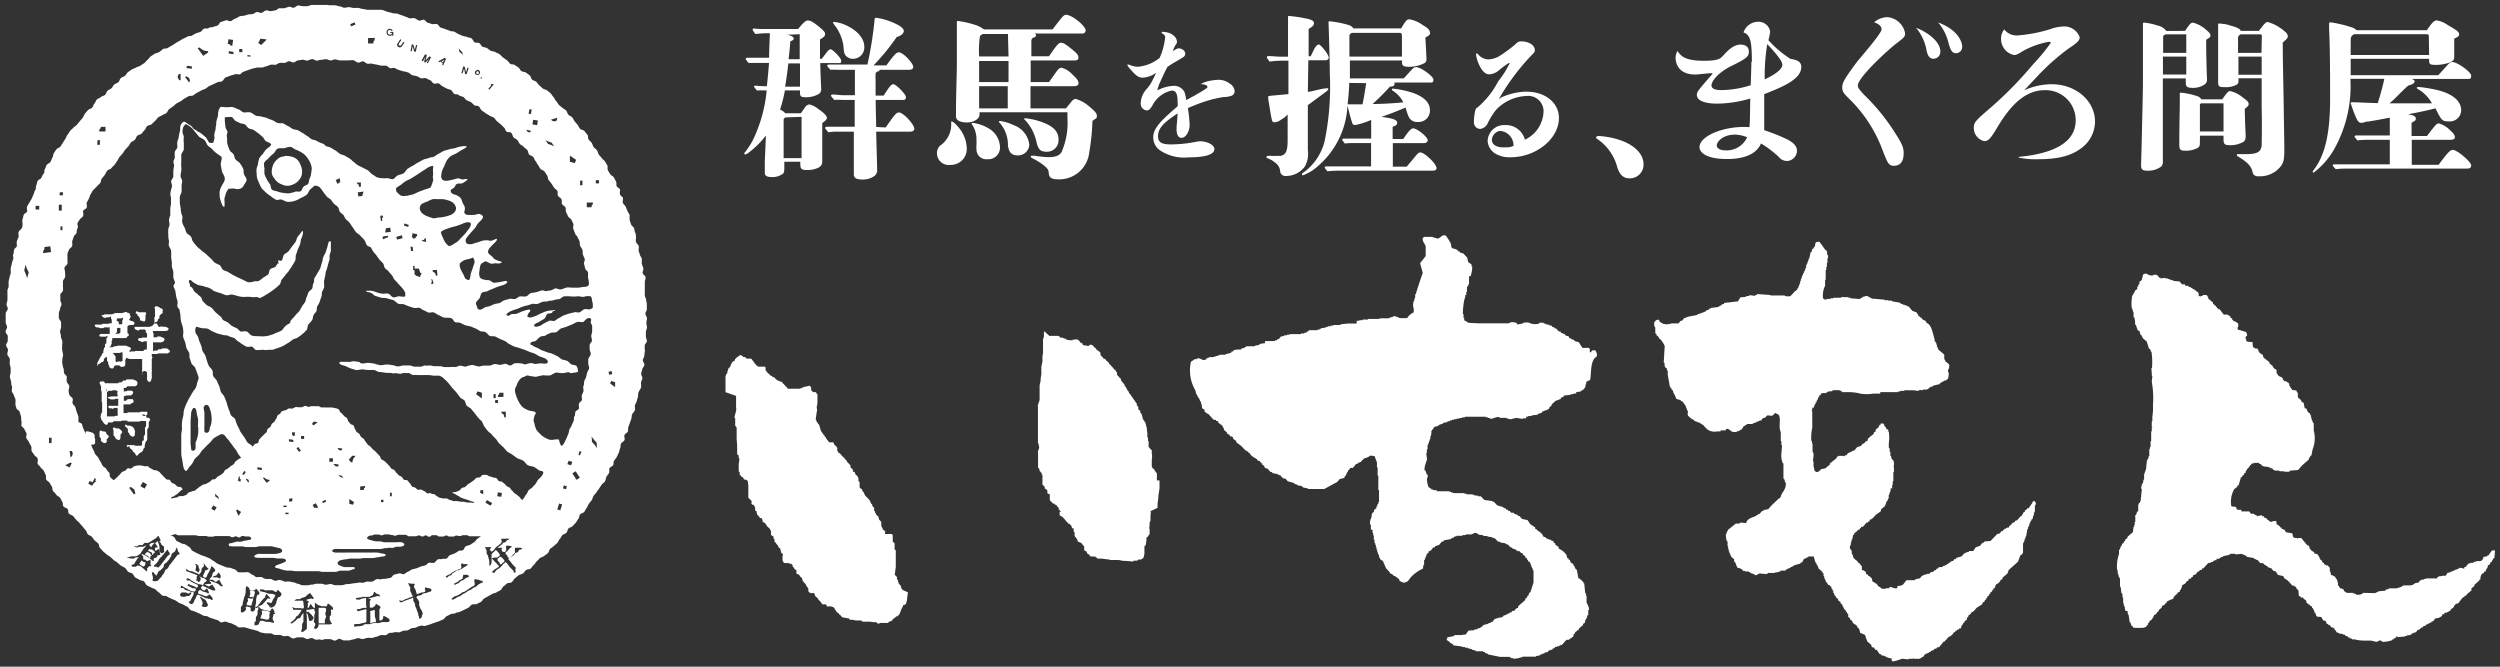 <svg id="レイヤー_1" data-name="レイヤー 1" xmlns="http://www.w3.org/2000/svg" viewBox="0 0 255 68"><rect x="0" y="0" width="255" height="68" fill="#333333" stroke="none"/><path d="M254.14,56.2l-.12.18H254c-.12.16-.07.24-.31.3v.06l-.37.06a.62.62,0,0,1-.18.36c-.18.16-.38,0-.62.12v0l-.24.07v.06h-.18v0h-.18v.07h-.13l-.31.36h-.12V58c-.1,0-.36-.13-.55-.06V58l-.24.06v.06h-.18v.06l-.25.06v.06h-.18v.06h-.12v.06h-.19l-.18.3c-.19,0-.37,0-.55.06v0h-.19v.07h-.12V59h-.19v0h-1v.06h-.18v.06H247v.06h-.12l-.19.24-.36.06v.06h-.12l-.07.12h-.18v.05h-.85v.06H245v.06l-.54.18h-.8v.07a2.65,2.65,0,0,0-.3.06l-.07.12h-.12v0l-.61.06v.06l-.24.06v.06L241,60.47v.06a.94.94,0,0,1-.68.12v-.06h-.12v-.06H240v-.06h-.68v-.06l-.18-.07v-.06h-.06v-.12a1.24,1.24,0,0,0-.42-.18.67.67,0,0,0-.12-.24h-.07v-.36h-.06v-.19l-.29-.42H238v-.06a1.4,1.4,0,0,0-.24-.06l-.06-.36h-.06v-.42h-.07l-.11-.19h-.19v-.06h-.12l-.18-.24-.12-.06V57.2l-.18-.12V57h-.06v-.11a3.41,3.41,0,0,0-.25-.37l-.3-.06c0-.15,0-.1-.12-.18v-.06h-.13l-.11-.18h-.07l-.12-.37-.18-.06-.6-.73h-.37v.06h-.07v-.06c-.48,0-.37-.14-.48-.48l-.67-.12c-.08-.3-.2-.24-.43-.37V53.8h-.12l-.06-.12c-.07-.07-.18-.11-.24-.18h-.06l-.06-.36a1.16,1.16,0,0,0-.55.11c-.06-.08-.11-.06-.18-.11v-.07h-.13c0-.08-.12-.16-.18-.24H231l-.12-.18h-.13v-.06c-.17-.07-.45.07-.54.06v-.06l-.18-.06v-.06h-.13V52.4h-.3l-.19-.24h-.6v0h-.19V52h-.36s0,0-.12-.06l-.07-.24a1.68,1.68,0,0,1-.48-.07,2.65,2.65,0,0,1,.31-1.75c.11-.07.2-.15.31-.23v-.13l.12,0,.25-.85.12,0v-.13l.19-.12v-.11l.18-.12V48l.13-.05v-.12l.18-.13v-.12l.12,0v-.13h.06l.13-.17h.18v-.07h.55l.06.12h.12l.12.18h.13v.06l.56.06v.06h.17v.07h.19l.12.18H232V48h.19V48h.31v.07h.49v.05h.55l0-.11h.13V48l.74-.06c.13-.16.28-.32.42-.48l.68-.6V46.7l.12-.06v-.12l.13-.06.12-.6a3.15,3.15,0,0,0,.13-1.93H236l0-.78h-.07l-.06-.24h-.06v-.19h-.06v-.24h-.05V42.3h-.07v-.12l-.12-.06a.8.8,0,0,1-.24-.43l-.19-.06-.11-.54-.12-.06V41l-.13-.06v-.12l-.3-.25c-.09-.14,0-.34-.06-.54h-.06l-.06-.18a1.23,1.23,0,0,0-.43-.06c-.08-.17-.23-.33-.3-.48v-.19h-.06l-.06-.12h-.12l-.06-.12H233l-.12-.18h-.05v-.12c-.17-.22-.45-.11-.55-.48h-.07v-.31s0,0-.06-.12c-.26-.07-.24-.19-.37-.37l-.3-.24v-.12l-.61-.48-.06-.25-.36-.24v-.11h-.07c-.08-.19.06-.11-.11-.25v-.06H230v-.06l-.18-.06a2.63,2.63,0,0,1-.06-.55,1.85,1.85,0,0,1-.61-.06l-.12-.42c.08-.06.09-.12.18-.18a.7.7,0,0,0-.12-.36l-.85-.25v-.24h.06V33a3.37,3.37,0,0,0-.37-.24h-.12v-.07l-.12-.06v-.12l-.19-.12v-.12h-.07v-.06l-.18-.06v-.06h-.43l-.42-.55h-.12l-.37-.42c-.05-.05-.12-.08-.18-.13v-.12l-.49-.42v-.12h-.05v-.12a.64.64,0,0,1-.13-.12h-.36v.06l-.25.05v.07h-.06v-.07h-.12v-.29h-.06v-.12l-.18-.06-.06-.12h-.12s0-.08-.07-.12h-.11l-.07-.12h-.12v-.06l-.24-.06v-.07l-.37-.06V29l-.31,0-.24-.29-.66-.06v-.07h-.19v-.05h-.18v-.07h-.18v-.06h-.25v-.06l-.49.06v-.07h-.12l-.18-.24H220v-.06h-.37v.06a.82.82,0,0,1-.67-.18c-.52,0-.33.22-.49.54v.12l-.25.17V29l-.12.06v.18H218v.12H218v.12l-.25.18v.12h-.06v.12h-.06V30h-.07v.12h-.06a4.14,4.14,0,0,0-.06,1.33h.06v.18h.06v.18h.06v.54h.07l.06.25h.05v0h-.05l.05.55h.06l.12.35H218v.13l.24.18.11.36.13.07v.11h.06v.12l.43.37.23.73.13.05.06.25h.06a7.13,7.13,0,0,1,.05,1.68h-.06l.06.85h.06a1.93,1.93,0,0,0-.07.6,9.34,9.34,0,0,1,.11,2.35,5.19,5.19,0,0,1-.06,1.15v.48h-.06v.55h.06v.06h-.06V44h-.06v1h-.06v.6h-.06v.18h-.07v.73h-.06v.17h-.06v.19H219l-.12,1.09h-.06v.17h-.05v.18h-.07v.61h-.06l-.06.36h-.06v.12h-.06v.18h-.05v.3h.06l-.13,1.26h-.06v.12l-.12.07v.12h-.06v.72H218l-.13.36h-.07v.72h-.06v.3h-.06v.19h-.06l-.06.53-.56.49v.11l-.24.19v.11l-.13.07v.12l-.18.12-.06.24h-.06l-.13.36h-.06v.42a4,4,0,0,0-.2,1.63H216v.36h.06v.19h.05v.17h.07V59h.06v.85h.06l.06.42h0v.18h.07v.12h.06l0,.37h.07v.54h.05v.24h.06v.18h.07v.3h.06v.12H217l.05.36h.06l.12.79h.06l.12.36h.07l.11.19a6.42,6.42,0,0,0,1.16,0v-.06h.13l.12-.18h.06a1.05,1.05,0,0,0,.06-.24l.12-.06v-.12l.19-.12a1.69,1.69,0,0,0,.31-.54c.15,0,.1,0,.18-.12H220v-.12l.19-.12v-.12l.31-.24v-.12l.12-.12h.12l.12-.18.13-.06v-.12a3.46,3.46,0,0,1,.67-.3c.07-.27.25-.37.43-.54l.06-.12.19-.06V60.2l.12-.06V60h.06l.06-.3.31-.18.18-.25.13,0v-.12l.12-.12h.12l.13-.18h.11V58.7c.22-.12.36-.09.44-.36a.54.54,0,0,0,.24-.12v-.06l.25-.06s0-.08,0-.12h.13l.49-.54.3-.06v-.06h.19l.06-.12.19-.06v0h.12V57h.12V57h.18V56.9h.12v-.06l.25-.05v-.07l.61-.11v-.06h.12v-.06H228v.06l.67-.06v.06h.19v.07H229v.06h.12l.06.12.73.12V57l.25.07v.05h.12l.25.31c.12,0,.25,0,.37.06l.05.12h.13l.06.12h.12l.06.12.37.13.18.24.24.06c.08.12.17.24.24.36l.55.12c.07.28.23.29.43.43l.06.12h.12l.06.19h.06l.18.23H234v.06l.18.07a.69.69,0,0,0,.18.3h.07l.05.6.19.12v.07h.12v0h.12l.06.12.25.18c.06.07,0,.15.06.24l.18.12v.06h.12l.06.12.19.07V62l.12.07v.11H236l.12.37h.06c.08.16,0,.17.12.3s.35,0,.49.12l.18.31.25.06.12.3h.12l.06.12h.12l.18.24h.12v0l.19.13v.12h.06c.1.17,0,0,.12.18v.06h.12v.06h.13v.06l.43.06v.06h.18l.06.11.24.07.07.12h.12v.06l.24.06v.06h.24a4.07,4.07,0,0,0,1.16.13h.55v0l.55.13c.11,0,.27-.2.49-.12v.06H243v.06a3.06,3.06,0,0,0,1-.17v-.07h.12l.06-.12h.13l.12-.18h.12V65l.49-.06v0h.24v-.06h.19v-.06l.43-.06v-.06H246V64.6h.18v-.06l.25-.05.18-.25h.13L247,64h.12l.06-.13.24-.06.07-.12h.12v-.07h.12l.13-.11h.11l.07-.13h.12l.25-.3.37-.06V63c.19-.09.3-.12.37-.36l.18,0V62.5h.12v0h.12v-.06h.12l.13-.12h.12s0-.08,0-.12l.37-.3v-.13h.06l.12-.17.25-.06.42-.55.25-.17v-.06h.12l.13-.18.43-.36V60l.3-.23v-.12l.5-.43v-.11H253V59H253v-.18h.06v-.18h.06l.12-.19h.13c0-.05,0-.08,0-.13l.19-.06v-.17h.06V58h.07v-.12h.06V57.7l.24-.17V57.4l.19-.12v-.11h.06l.06-.19.13-.06.06-.78h-.31C254.18,56.25,254.23,56.13,254.14,56.2Z" style="fill:#fff;fill-rule:evenodd"/><path d="M162.7,35.73c-.28,0-.35,0-.41.2h-.13l0-.38h-.07v-.07l-.69,0-.36-.57-.42-.12-.08-.13-.27-.06v-.06l-.2-.06L160,34.3l-.28-.06-.14-.18h-.14V34l-.21-.05-.07-.14H159l-.29-.32h-.14l-.07-.13h-.14a.54.54,0,0,1-.07-.13l-.28-.05v-.07h-.28v-.07l-.27-.05v-.07H157V33a1.43,1.43,0,0,1-1.1-.11c-.38,0-.53,0-.6.11l-.53.1-.11-.19c-.24,0-.48-.12-.62,0l-.2.07-1.28,0-1.19,0h-.56l-1-.05-.46-.26,0-.25h-.07v-.38h-.07a8.16,8.16,0,0,1,.15-1.47,2.56,2.56,0,0,0,.09-.26h0v-.11l0-.1.11,0c0-.11,0-.22,0-.33h.07l0-.51h.07v-.13h.07V29h.07l0-.83H150a3.21,3.21,0,0,0,.17-1h-.07v-.19l-.35-.25-.09-.45-.42-.44-.28-.06-.08-.13h-.13l-.08-.13a.83.83,0,0,0-.44-.16.54.54,0,0,1-.19-.15,1.31,1.31,0,0,0-.09-.43h0a4.6,4.6,0,0,0-.5-.77h-.28c-.13.06-.39.36-.61.33v-.06h-.21v-.06h-.21v-.06h-.89a.88.88,0,0,1-.14.14c0,.42.21.51.31.82l0,.7,0,.3-.57.72.27,1-.25.71-.39,1.2,0,0-.06.25h-.07l0,.3-.1.28v.13h-.05a1.26,1.26,0,0,0,0,.79l0,.23h0v.13a1.54,1.54,0,0,0-.67.59h-.68c-.17,0-.48-.26-.77-.18v.07h-.2v.07h-.21v.06l-.75,0v0h-.21v.06l-1.17,0v.06H139v.07h-.35v.06h-.27V33h-.27V33h-.62l-.76.08v.07H136v.06h-.27v.07h-.28v.06h-.21v.07l-.49.07v.06h-.14v.07h-.2v.07h-.9l-.06.13h-.14l-.07.13h-.2v.07h-.34v.07l-1.17,0v.06h-.28v.06h-.27v.06l-.34.07-.2.26h-.14l-.06.13h-.21v.07l-1,0V35l-.48.07v.06h-.14v.06l-.41.07v.06l-.89,0v.06H127v.06l-.41.14v.07c-.25,0-.5,0-.75.07l-.07.13h-.14l-.06.13a2.85,2.85,0,0,1-.54.13v.07h-.62v.06h-.2v.07H124v.06h-.2v.06l-.48,0v.06h-.14v.06h-.13s0,.09-.07.13c-.37.16-.53-.23-.89-.11v.06h-.21c-.13.06-.27.2-.4.26a4,4,0,0,0,.45,2.93l.09.39h.06v.12h.07v.14h.07v.12h.07l.15.38h.07v.26h.07c0,.16,0,.32.08.45l.21.12V42l.21.12v.07h.14l.57.63H124l.07.12h.14l.08.19.42.31v.13h.07v.13h.07v.19h.07L125,44l.14.07v.12l.28.19.07.13h.14l.15.12v.13l.28.19a1.07,1.07,0,0,1,.07.19l.43.31c.24.21.43.54.78.63v.12h.13c.1.32.46.46.72.63l.14.18h.14l.21.26h.07v.12l.21.13v.12l.15.13h.13c.13.12.24.25.36.38h.14l.07.12h.21v.06h.28v.07h.13v.06h.14c.09.11.19.21.28.31l.29.07.21.25.62.17v.07h.14v.06l.27.06v.07l.41.05.08.13a4.07,4.07,0,0,0,.55.12v.06l1.65,0,1.34-.73.21-.26c.15-.1.42-.06.54-.2v-.13l.14-.06v-.13h.06v-.13l.13-.13v-.13h.06l.2-.26H138c.11-.13.22-.26.32-.4h.14l.07-.12.27-.07.13-.19H139a.83.83,0,0,1,.07-.13c.21-.13.51-.14.67-.33a1.52,1.52,0,0,1,.48.06c.06.21.17.45.23.63l0,.51h.07l0,.83h.07c0,.41,0,.81,0,1.22v.26h.07c0,.26,0,.51,0,.77v.45h-.07v.19h-.07l-.06.26h-.07l0,.19-.21.13-.06.26-.13.07c-.1.14-.06.34-.12.51a1,1,0,0,0-.11.7h.07l0,.51H140l0,.33h.07a2.26,2.26,0,0,0,0,.26h.06l0,.44h.07v.32h.07v.19h.07v.26h.07v.25h.07v.26h.07v.19h.07l.08.38h.07v.13l.29.19.3.7c.12.19.36.32.43.56a.78.78,0,0,1,.35.19v.07h.14l.42.32.07.19c.1.08.25.08.36.18.54-.06.54-.3.8-.59a3.93,3.93,0,0,1,1.21-.85l.05-.38h.07l0-.5h.07V57h.06v-.2h.07l.05-.25h.07v-.12s.09,0,.14-.07v-.13l.2-.06c.1-.11.18-.22.27-.33h.14l.06-.13.4-.13.27-.33h.14l.06-.13.75-.14V54.9h.14v-.06h.14l.06-.12h.2v-.07h.62v-.07h.35v-.07h.55c.13,0,.3-.22.55-.14v.06h.14v.07c.18.07.35.05.55.11v.06h.41v.06l.49.06v.06l.27.06.29.31.28.07v.06l.48.05v.07h.13v.06h.13l.3.31h.14a.42.42,0,0,0,.07.13l.27.06.08.12h.13v.07H155l.15.19h.14l.07.19a1.48,1.48,0,0,1,.21.13v.12l.14.06.07.19h.08v.13l.21.13v.12h.07v.19h.07v.2h.07V58h.07v.19h.07l0,1.22-.32,1-.13.07-.06.25-.13.07v.13l-.2.13v.13l-.73.65V62l-.21.06-.13.2-.27.07-.07.13h-.13l-.13.13h-.14v.07h-.14v.06l-.27.07-.06.13h-.14v.07h-.13V63h-.21v.06h-.21v.06h-.14c-.09.11-.17.22-.26.32h-.14v.07l-.27.07v.06h-.2v.06h-.21v.07h-.13l-.07.13L151,64v.06h-.2v.07h-.14v.07h-.28v.07c-.23.06-.45,0-.61.07l-.27.39h-.2c-.26.1-.68,0-1,.08v.07l-.68.13v.13c-.08.08,0,0-.07.13l.36.25v.06l.21.07.15.18.89.12V66h.27v.06h.27v.07h.2v.06h.21v.06l.42.12v.06l.76,0v.07h.14l.07.12h.14v.06h.14v.07L153,67h.76V67H154v.07h.14v.06h.21v.06a2.68,2.68,0,0,0,1-.21l1.31,0v-.06l.41-.07v-.07h.14V66.7h.21v-.07h.13v-.06l.34-.07.06-.13.41-.13v-.07l.2-.07.07-.12h.21v-.07h.21v-.07h.13v-.06h.14l.46-.52H160l.47-.33.06-.26.13-.06v-.13l.2-.13v-.06H161l.07-.2.4-.33v-.12l.19-.13.06-.33h.07v-.12h.07v-.2h.06v-.13h.08l0-.51h.07c.06-.26-.18-.61-.24-.76l0-.71h-.07v-.25h-.07l-.1-1h-.08v-.13L161.1,59,161,59l-.17-.9-.14-.06v-.12h-.06v-.12l-.14-.13v-.12l-.29-.19-.08-.26H160v-.13l-.14-.06-.09-.33a1.94,1.94,0,0,0-.78-.62V55.8l-.35-.24v-.13l-.14-.07-.08-.19h-.14l-.14-.13H158V55h-.14v-.07h-.14v-.06a.55.55,0,0,0-.29-.12.93.93,0,0,0-.42-.51v-.06h-.13l-.08-.13-.21-.12V53.8l-.21-.13v-.06h-.13l-.08-.12h-.07l-.29-.44-.56-.12-.28-.31h-.14l-.07-.13-.28-.06-.07-.13-.28,0-.15-.19h-.14l-.07-.13h-.14l-.07-.12-.21-.07v-.06l-.63-.18-.35-.37h-.14v-.07l-.83-.11-.36-.38h-.29v-.07h-.2v0h-.14v-.07h-.2v-.06h-.62v-.06h-.21v-.06l-1.17,0v-.07H148v-.06h-.14v-.06l-1.31,0V50h-.21V50h-.14v-.07H146v-.06l-.29-.19a2.54,2.54,0,0,1-.16-.77c0-.14.14-.31.05-.51h-.07L145.4,48h-.07c-.12-.29.18-.94.23-1.16l-.09-.63h.07v-.38h.07l0-.45h.07v-.19h.07V45h.07v-.19h.07v-.31h.07v-.2H146v-.13H146v-.19l.33-.45.34-.07v-.07h.13v-.06l.41-.14v-.06l.41-.07V43l.27-.06v-.06h.21v-.06h.2v-.06h.28v-.06h.28v-.06h.28v-.07h.28v-.06l.9,0,1.23,0v.06h.22v.07h.2v.06c.3.08.6-.24,1-.14v.06h.63a1.07,1.07,0,0,0,.69.12v-.06h.28v-.07l.76.12v-.06h.34V42.5h.21v-.07h.35v-.06l.62-.07v-.07l.41-.13.06-.14h.13v-.06h.14v-.06h.21v-.07h.13v-.07H158l.06-.19.2-.13v-.13l.46-.4h.14v-.06H159v-.06h.14l.13-.19.2-.07.07-.13.68-.07v-.07h.28v-.06h.27V40l.48-.07v-.06a.72.72,0,0,0,.47-.46V39.2h.07l0-.26a2,2,0,0,0,.41-.2c.14-.87,0-2,.67-2.38A.71.71,0,0,0,162.7,35.73Z" style="fill:#fff;fill-rule:evenodd"/><path d="M207.55,51.12h-.19l-.06.17-.38.55h-.13l-.06.12-.19.11v.12l-.19.12v.13l-.12.05v.13l-.13.05-.38.42h-.12l-.13.18-.19.06-.19.23-.12.07-.07.18h-.18v.06h-.12v.06h-.13l-.06.12h-.07l-.06.12h-.12l-.19.24-.25.06-.69.71-.62.05-.07.13h-.12l-.25.3c-.16.1-.35.09-.5.23l-.19.31-.43,0v.07l-.38.11v.06h-.12l-.25.3-.56.17-.06.12h-.13l-.13.18-.24.06-.07.12h-.12l-.07.12-.18.06v.06h-.12v.06l-.25.05v.07c-.16.06-.34,0-.49.11V58h-.13l-.12.17h-.12l-.07.12-.37.12-.07.12h-.24v.06h-.25v.06h-.12v.06h-.13l-.25.3h-.12V59l-.37.12v.06h-.18v0h-.68l-.38.48h-.13v.06c-.12.05-.36,0-.43.11V60l-.31,0a1.22,1.22,0,0,0-.49-.13V60h-.37v.06l-.38,0a1.64,1.64,0,0,0-.36-.25l-.24-.31h-.12l-.06-.12h-.12c-.12-.1-.1-.3-.18-.43l-.18-.13v-.06h-.12l-.12-.19h-.13a1.21,1.21,0,0,1,0-.18.75.75,0,0,0-.43-.26v-.36l-.3-.37h-.12l0-.12-.31-.25V57l-.12-.06v-.12h-.05v-.18h-.06v-.12h-.07v-.3c-.05-.15-.27-.23-.17-.56h.06v-.24h.05v-.24h.06v-.18h.06l.07-.42.12-.07v-.11l.32-.25.06-.11h.13l.12-.19h.07v-.12l.19,0,.37-.43h.13l.06-.12h.12V53h.13l.12-.12H191c.11-.12.22-.23.32-.36l.5-.35.07-.24.37-.3.2-.54h.06l.07-.24h.06v-.19h0v-.18h.06v-.18h.06v-.18h.07v-.31H193v-.18H193v-.18h.06v-.37h.06l0-.92h.06V47.6h-.06v-.06h.06l0-.48h-.06v-.12l-.17-.12-.06-.31h-.07l0-.42h-.07v-.36h-.07c-.09-.4.09-1,0-1.41v-.23h-.06v-.19h0c-.08-.11,0-.09-.19-.12a.89.89,0,0,0-.18-.32h-.06v-.18h-.06V43.2c-.14,0-.24,0-.31,0v.13l-.12,0v.13h-.07v.11l-.31.25V44l-.19.11v.13l-.57.47c-.06.08-.05.24-.13.3h-.12l-.19.24H190l-.19.24-.37.11-.31.36H189l-.12.11h-.12v.07h-.13v.06h-.12l-.19.24h-.12l-.07.13-.06-.07-.56,0v.06h-.12l-.07.18-.68.54v.12l-.38.29v.06l-.55.12-.07.12a.67.67,0,0,1-.37.17.47.47,0,0,0-.18-.12,4.53,4.53,0,0,0-.11-.49v-.49h-.06l.08-.79h-.06v-.18h-.06l0-.86h-.06v-.24h-.06a4.15,4.15,0,0,1,.09-1.34l0-1.64-.06-.18h.06v-.25H185l.12-.36h.07v-.18h.06V41h.06v-.18h.06l.14-.36h.05v-.13l.12,0,.06-.18c.13,0,.13-.06.13-.06h.44V40h.12v-.06l.49-.05V39.8l.74,0v.06h.19V40h.67a4.35,4.35,0,0,1,1.23.15,4,4,0,0,0,1.3,0l.74,0V40h.49V40l1.3,0v-.06h.24v-.07h.42v-.06l1,0v0l.43.07v-.06h.12v-.05h.13V39.8h.19v-.06h.43V39.7h.12l.13-.18h.12v-.06l.24-.05v-.06l.69-.17.06-.12H198l.06-.12h.13l.12-.12h.13v0l.25-.18a1.56,1.56,0,0,0,.07-.67h-.06v-.3h.06a1.11,1.11,0,0,0,.07-.43c-.11-.09,0-.08-.06-.12l-.18-.13v-.06h-.12v-.06h-.06V36.7h-.06c-.08-.19,0-.4-.05-.55l-.6-.49v-.13h-.06V35.4h-.07v-.24h-.06V35h-.06v-.12l-.12-.07V34.6c-.18-.52-.29-1.5-.82-1.66-.08-.29-.23-.23-.42-.37l-.13-.19h-.12v-.06l-.18-.12v-.13l-.12-.06v-.12l-.49-.19-.36-.44h-.12V31.2h-.12v-.06h-.18v-.06h-.19V31h-.18v-.07h-.12v-.06l-.8-.14v-.06h-.37v-.05l-.37,0v-.05L191,30.46c-.08,0,0,.05-.06.06v-.06c-.17-.08-.45-.34-.73-.26v.06h-.19l-.06.11h-.13v.07h-.12v.06l-1-.08v-.06h-.19v-.05l-.74,0v.06H187v.06h-.31v.06h-.37v.06c-.27,0-.21,0-.37-.12a2.23,2.23,0,0,1,.21-1.28l0-.61h.06l0-1h.06v-.3h.06v-.42h.06v-.49h.06v-.3h-.06c-.06-.17,0-.36-.12-.5h-.06l-.24-.31H186l-.42-.56c-.57,0-.33.19-.51.55H185v.11l-.13.06-.12.36h-.07l-.13.61h-.06v.18h-.06v.18h-.07v.18h-.06V27h-.07v.3h-.07v.19h-.06v.18H184v.18h-.06l-.07.25h-.06v.19h-.06v.17h-.06v.19h-.07v.25h-.06v.17h-.06v.13h-.06v.18l-.13.06v.12l-.19.12-.5.53h-.13c-.09.06-.34,0-.49-.07v0l-1.41,0v-.05L179.33,30V30h-.12l-.06.11H179v.07l-.55-.08v.07l-.37.05v.06l-.56.05-.25.41-1.42.16V31l-.24.06-.07.12h-.12v.06h-.12v.07l-.8.1v.06h-.12l-.07.11-.24.06-.07.13h-.13v.06h-.12v.06h-.18v.06h-.18V32l-.25.05v.07l-1.12.22v.05l-.24.06-.19.24-.19.06-.19.24-.68,0V33h-.18v.06H170v.05c-.11,0-.1-.05-.12-.06h-.25V33c-.28-.14-.3-.08-.42-.38-.27,0-.21,0-.37.12s-.15.52,0,.67V34l.12.07v.12l.24.19v.11l.18.13a2.77,2.77,0,0,1,.42.68L169.7,37h.06c.06.18,0,.35.11.49l.13.07.05.24h.06v.43l.22,1.22h.06v.12l.12.07v.12l.12.06.06.24a2.54,2.54,0,0,1,.29.62l.19.07v0h.13v.06h.12l.06.12h.12l.36.5v.12H172v.13h.07v.17h.06c.1.29-.09.41.11.61s.28.25.55.38v.06L173,43v0h.12v.06l.3.07v.06l.19.06.06.12h.12l.05.13c.15.13.35.38.55.43a1.26,1.26,0,0,0,.74.08V44h.19V44h.18V43.9l.5,0,.06-.12.19-.06v.06h.12l.06.12h.12v.07a.83.83,0,0,0,.62.07v-.06h.18v-.06h.13v-.07h.12l.13-.18h.06v-.13l.44-.29.55,0v-.06l.37-.11v-.06h.18v-.06l.38-.11V42.7h.12v-.05l.24-.06.13-.18c.14-.09.31,0,.49,0s.34-.31.44-.3v.07c.61.08.35.84.4,1.46,0,.14.09.38.11.49v.85h.06l0,.43h.07l-.08,1a2.08,2.08,0,0,0,.16.85h.06l0,1.57H182V49h.06v.18h.06c.15.5-.26,1-.39,1.21l-.14.37-.18.11-.69.66-.38.42h-.18V52h-.12V52h-.13l-.06.12h-.12l-.26.3h-.12l-.06.11h-.13v.07c-.42.21-.93.25-1.06.76l-.56-.07v.06h-.12v.06l-.37,0-.82.65v.13h-.06c-.08.16,0,.18-.13.3a2,2,0,0,0,.11.73h.06v.49h.06V56h.06v.25h.07v.18h.06l.06.25h.06v.12l.3.24c0,.11,0,.22.06.31H177a2.42,2.42,0,0,0,.23.56l.31.07v.06h.12l.12.19H178v.06h.37v.06h.13v.06c.16.08.31.11.48.19v.06c.18.05.39-.14.5-.17l.73.07v-.06h.12v-.06l.73,0v-.06h.19v0l.38-.12v-.06l.49,0,.06-.13h.13v-.06h.12v-.06h.13l.12-.12h.12l.07-.11H183v-.06l.62-.17.07-.12h.12l.07-.12h0L184,57h.12V57a.55.55,0,0,1,.32-.17v-.07l.49,0v0H185l.17.61h.07v.12h.06v.11l.12.13.06.24.42.38v.12H186v.11H186v.19h.07V59h.07v.12h.06v.12l.3.43h.12v.06l.18.13V60l.12.12v.13H187v.12H187v.12h.07l.06.25.12.06v.12l.24.19v.12l.25.19v.12l.18.13v.11l.11.13V62h.06v.12l.18.13v.12l.12.07v.12l.13.06,0,.31.18.12v.12l.24.19v.13h.06l.12.18h.13v.06l.19.13V64l.13.06a1.29,1.29,0,0,1,.16.49c.22.05.3.15.49.19l.24.68.42.37v.12l.12.13h.13l.17.25h.13l.3.43h.12l.06.12.3.06a1.51,1.51,0,0,0,.74.26v.25c.12,0,.05,0,.12.06a4.77,4.77,0,0,0,.93-.28l.67.07v-.06h.49v-.06h.07v.06h.49c.18,0,.3-.19.5-.24.09-.3.31-.27.56-.41v-.06h.13l.06-.11.25-.06.06-.12.25-.06.06-.12h.19c.17-.21.33-.41.5-.6h.13v-.12h.06l.31-.36h.13v-.06l.19-.11V64.7l.12,0v-.13l.25-.17v-.07h.12l.06-.11h.13l.06-.12H200l.12-.37h.07l.06-.18.13-.06v-.12l.25-.18V63l.13-.06v-.12c.11-.16.24-.1.32-.36.27-.07.38-.31.56-.48l.56-.35v-.13l.25-.17v-.12l.12-.06.07-.18h.06v-.12l.19-.12v-.12l.13-.06v-.12l.19-.12v-.12l.12-.06V60l.12,0,.13-.37.31-.18v-.06l.12-.06v-.11l.25-.19v-.11l.5-.42.13-.36.94-.84.26-.67.2-.11v-.12h.06l0-1h.06v-.12h.06v-.18h.06v-.19h.07v-.18h.06l.14-.79h.06v-.18h.06V53.6H207v-.24h.07l.06-.24h.07V53l.12-.06.07-.36h.07v-.31h.06c.11-.32-.05-.64.14-.84C207.65,51.23,207.61,51.25,207.55,51.12Z" style="fill:#fff;fill-rule:evenodd"/><path d="M118.07,51.8h0v-.07h0l0-.33h0l.08-.63h0v-.1h0v-.06h0l.12-.79h0l0-.2h0l0-.12h0v-.1h0v-.26h0v-.06h0V49L118,49v-.09h0l0-.66-.1-.07v-.07l-.06,0a1.71,1.71,0,0,0-.14-.27l-.1-.05a1.32,1.32,0,0,1-.12-.2v-.3h0l0-.26h0c0-.21.08-.54,0-.76V46h0v-.07l-.25-.25v-.06l-.07,0v-.06h0l0-.49h0V45l-.06,0v-.07h0v-.3l-.07,0,0-.1h0l0-.17h0l0-.14h0l-.06-.5h0l0-.2-.07,0v-.07h0v-.07h0l-.08-.3-.09-.08v-.06l-.09-.08v-.06l-.09-.07V42.5l-.06,0,0-.19-.06-.05v-.06l-.12-.11,0-.13,0,0v-.07l-.07,0v-.06l-.07,0v-.06l-.06,0V41.5l-.09-.07v-.07l-.07,0v-.06h0v-.16l-.1-.07V41l-.1-.08v-.06l-.1-.08v-.06l-.13-.11V40.5l-.07,0v-.07l-.09-.07v-.06l-.21-.22V40h0l-.06-.1-.09-.08v-.06l-.06,0,0-.13-.09-.08v-.06l-.15-.15,0-.13-.21-.21v-.07l-.07,0v-.07l-.06,0v-.06h0v-.07l-.06-.07v-.06l-.09-.08v0l-.06,0v-.07l-.21-.21V38l-.1-.08v-.06h0l-.1-.14h-.06l-.06-.11-.06,0v-.06l-.24-.25v-.07c-.13,0-.15-.09-.21-.18h0v-.07l-.06,0-.1-.14h-.06l-.18-.24-.13,0-.06-.1-.27-.29V36h0l-.06-.1h-.07l0-.07-.19-.08,0-.07h-.07l-.14-.21h-.07l-.18-.25h-.06v0s-.07,0-.1-.07c-.2,0-.18.1-.31.14a.39.39,0,0,1-.23-.06h-.19v0l-.14-.05,0-.1-.06-.07h-.07v0a.46.46,0,0,0-.16-.11c0-.14-.06-.07-.12-.18s-.3-.12-.49-.07v0h-.09v0h-.06l0,.06-.21,0v0a1.61,1.61,0,0,1-.49-.11l0-.07-.13,0v0l-.19-.09v0h-.1v0h-.06v0h-.06l-.06-.11h-.07l-.06-.07h-.07v0H107l0-.07h-.06l-.06-.1h-.07l-.09-.14h-.07l0-.11h-.17v.06h0l0,.43h0l-.09.29h0v.07h0v.1h0l0,.26h0v.16h0l0,.19h0l0,.2h0v.13h0v.1h0v.06h0v.1h0l-.06.37h0v.13h0v.07h0v.1h0v.1h0v.14h0l-.11.49h0l0,.2h0v.17h0v.14h0v.12h0l0,.14h0l-.07.43h0v.1h0v.13h0l-.11.48h0V39h0v.06h0l0,.14h0l0,.49,0,.43s0,0,0,0h0l0,.62c0,.19-.23.55-.17.78h0l0,.13h0v.36h0v.1h0l0,.45h0l0,.3h0v.13h0v.1h0v.43h0v.09h0v.07h0l0,.76h0l0,.16h0v.13h0V45h0v.11h0v.09l.06,0,0,.14h0l.06.2h0v.1h0c0,.21-.17.34-.11.59h0v.1h0l0,.23h0l0,.27h0v.1h0V47h0l0,.23h0v.23h0v.1h0v.13l.09.07v.07l.07.07V48h0v.06l.06,0v.06l.06,0v.07l.1.07v.17l.07,0v.06h0v.07h0l0,.17h0V49h0c0,.16,0,.29,0,.42l.24.26s0,.13,0,.16h.07l0,.06h.07v0l.12.11v.1h0v.06h0v.1h0l.06.1h.09v0l.1.07v.07h0v.14h0v.1h0c0,.09,0,.19,0,.27l.34.35.13,0,.06.1.19.08,0,.07.19.18V52l.07,0,.08.14h.07l0,.07H108v0l.1.07a.66.66,0,0,0,0,.3c.32.11.52.43.71.65l.12.11,0,.07.13,0,.22.22c0,.06.08.25.11.27h.06v0h.07l0,.06h0l0,.21h0v.07l.09.07v.06h0v.14h0v.07h0v.07c.1.21.29.3.32.58l.38.17.12.16.07.05v.06l.09.07V56h0l0,.14.25.12c0,.1.06.12.08.23a.58.58,0,0,1,.23.13v.06h0l0,.05s0,0,.06,0v0c.12.07.45,0,.56.07l0,.07.1,0,.06.11h.07v0c.11,0,.31,0,.37,0v0l.63.08v0l.17,0,0,.06h.07v0h.07v0l.43,0v0h.1v0h.11v0h.1v0h.06v0l.46.09v0h.1v0h.06v0h.11v0l.57.05v0l.14,0v0h.07l0-.07H116l.11-.12.17,0v0h.1l.22-.14v-.07l.07,0v-.1h0l.06-.26h0l0-.29h0l0-.43h0v-.07l.1-.06.05-.13h0l.06-.43h0v-.13h0v-.07h0V54.9h0v-.07l.14-.09c.07-.08.08-.19.18-.25v-.32h0V54a.52.52,0,0,1,0-.36h0l0-.23h0l0-.12h0l.09-.19h0l0-.33h0v-.13h0v-.1h0a.64.64,0,0,0,0-.4ZM92.61,60.42h0l-.08.56a1.62,1.62,0,0,1-.11.55v.06l-.18.12v0h-.07l-.07.06,0,.1L92,62l-.25.64h0l-.14.16h-.06l0,.07-.14,0-.07.09-.29.21v.07l-.21.14h-.07v0h-.06l0,.07h-.07l-.07.09h-.07v0h-.07v0h-.43v0l-.17,0v0h-.1l-.07.09c-.12,0-.23-.12-.28-.16s-.17,0-.24,0l-.39-.06v0h-.13v0h-.07v0h-.11v0l-.49,0,0-.06-.16-.06v0h-.4v0h-.1L87,63.22s-.16,0-.26,0v0h-.07s0-.09-.09-.14l-.69-.12,0-.07h-.07l-.12-.18h-.06l-.12-.18h-.07l-.12-.17h-.06l0-.06h0c-.21-.25-.11-.4-.6-.45,0,0-.22,0-.33,0a.47.47,0,0,0-.11-.21H84v0l-.1,0v0l-.1-.08v-.06l-.37-.4v-.06l-.26-.22c-.11-.15,0-.3-.3-.35-.06.05-.11.05-.23,0s-.15-.11-.19-.18v-.07h0V60l-.06,0v-.07h0c0-.06,0,0-.1-.08v-.06c-.08-.06-.06-.12-.12-.21l-.3-.32,0-.17-.06,0v-.06h0v-.1l-.09,0,0-.07h-.07l-.14-.24-.2-.08v0l-.07,0v-.07h0V58.2l-.12-.11L81,58H81l0-.07-.15-.14v-.07h0l0-.11h-.07l-.05-.11H80.5l0-.07H80.4v0l-.36,0v0c-.06,0-.06-.05-.14-.07a.37.37,0,0,0-.08-.18h0V57h0V57h0v-.09h0v-.17h0a.26.26,0,0,0,0-.26s-.06-.06-.13-.08l-.12-.47c-.18-.06-.16-.18-.24-.32l-.1-.07v-.07l-.07,0v-.07L79,55.25l0-.14h0V55l-.1-.07,0-.14h0v-.06l-.26-.16,0-.13h0l0-.29c-.08-.07-.07-.13-.12-.21l-.34-.33v-.1s0,0-.06,0v-.07l-.07,0v-.06l-.1-.08v0h-.07l0-.07-.1,0,0-.12h0v-.13l-.06,0v-.07l-.07-.07H77.5l0-.07-.16-.14,0-.1-.1,0a2.2,2.2,0,0,1-.07-.37.36.36,0,0,0-.15-.08,1.08,1.08,0,0,0,0-.27l0-.1h-.06l0-.06h0v-.06l-.06,0,0-.1h-.07v0c-.09,0-.1,0-.16-.08h0c-.05-.09,0-.22,0-.3l-.34-.35v-.3h0v-.1h0V50h0l0-.2h0v-.33h0c-.05-.19,0-.39-.16-.5s-.2,0-.29-.09l-.09-.17-.09-.07v0h-.07l-.11-.18-.07,0v-.1h0v-.06h0v-.07h0v-.07l-.1-.07v-.07l0,0v-.1h0v-.06h0v-.23h0v-.2h0v-.13h0l.06-.35h0v-.1h0v-.06h0v-.06l-.06,0v-.09h0l0-.17-.16-.14,0-.13h0v-.14h0l0-.49h0l0-.14h0l-.05-.63h0v-.07h0l0-.23h0l0-.2h0l0-.14h0v-.1h0v-.1h0l0-.29h0v-.09l-.06,0v-.07l-.09-.07v-.06h0V43h0v-.1h0l0-.17h0v-.09l-.07,0,0-.1h0l.16-.65h0a.73.73,0,0,0,0-.33l0-.45h0l0-.73L74,40h0v-.1h0v-.13h0l0-.23a.08.08,0,0,0,0-.09h0l0-.76h0l0-.32h0l.13-.29.06,0V38h0l0-.1h0l.08-.19h0l0-.12.07,0v-.07l.07,0v-.07l.07,0V37.3l.07,0v-.06h0l0-.1.07,0V37l.35-.26,0-.13.07,0v-.06l.43-.32a.52.52,0,0,1,.32.12l0,.07h.1v0h.07v0h.07l.05.11c.16.11.43,0,.56.07l.3.39v.07l.06,0,.18.24h.07l.06.1H78v0l.09.07,0,.13h0l0,.16h0l.27.35h.06a1.09,1.09,0,0,1,.13.17l.19.08.06.1h.06v0l.1,0,0,.07h.07l.09.14h.07l0,.07.45.2h.11l.08.14.22.21.06.11h.07l.17.25.19,0v0l.31,0v0l.16,0v0h.11v0l.21,0v0h.06v0h.06v0h.07v0l.31-.08,0-.06H82l0-.06h.07v0h.07v0l.38-.1v0h.1l0,.06.06,0v.07l.06,0,0,.17h0v.06h0l0,.1.21.19h.1v0l.16,0,.1.14h0v.07l.07,0v.07h0v.07h0V41h0v.1h0c0,.13-.08.36-.07.42h0v.12a.46.46,0,0,1,0,.34h0V42h0l-.1.72h0l0,.13.06,0V43l.06,0v.07l.1.07v.07l.12.11.18.61.27.41.12.11v.07l.13.11v.06l.33.43H85l.06.11h0v.07l.28.28v.07l.06,0v.07h0V46l.1.07v.07l.06.07h.06v0l.1.07v.07l.06,0,.12.17.22.19v.06l.07,0v.06l.19.18v.07l.37.39,0,.2.24.22V48h0v.07l.1.07v0l.1,0,0,.17.06,0v.06l.25.25v.07l.06.07V49h0V49h0v.06l.12.11v.07h0l0,.14h0l0,.32h0l.1.14s.12,0,.15.08l.05.2.07,0v.07l.09.07,0,.13.09.07v.07l.46.47v.06l.1.08v.06h0l0,.1.06,0v.06l.12.11,0,.13.19.19V52h0l0,.11.1.07,0,.13.06,0v.07l.06.07v.07l.22.18.07.3.22.22,0,.35h0v.06h0v.06l.06,0,0,.14.07,0,0,.13.18.18h.07c.05.06,0,.17,0,.23h0l0,.1H91a.2.2,0,0,0,.06.14h0v.07h0l0,.13h0v.1h0v.33l.19.18,0,.46a.09.09,0,0,0,0,.09h0v.06l.12.11,0,.17h0v.07h0l0,.2h0v.1h0v.07h0V57h0l0,.29h0v.13h0l0,.4h0l-.1.75h0v.07l.22.21v.24l.1.07,0,.2.06,0,0,.17.06,0v.07l.07,0v.07l.09.06.08.31.15.15Z" style="fill:#fff;fill-rule:evenodd"/><path d="M87,6a1,1,0,0,1-.67-.26c-.22-.22-.25-.4-.3-1.08a4.6,4.6,0,0,0-.72-1.85,2.91,2.91,0,0,1-.34-.5c0-.06,0-.07.11-.07a3.71,3.71,0,0,1,1.29.37c1.16.56,1.79,1.36,1.79,2.17A1.16,1.16,0,0,1,87,6ZM90.34,13c.92-1.33,1.1-1.53,1.36-1.53.42,0,1.56,1.22,1.56,1.67,0,.18-.16.29-.46.29H89.37c.06,2.6.1,3.41.1,3.89a.7.7,0,0,1-.28.63,2,2,0,0,1-1.21.36c-.64,0-.89-.15-.89-.54s0-1.08,0-1.79,0-1.73,0-2.55H85.27a4,4,0,0,0-.77.07c-.32-.38-.34-.41-.34-.45s.06-.12.15-.12c.36,0,.83,0,1.07,0h1.8c0-.84,0-2.08,0-2.74H85.88a7,7,0,0,0-.79,0c-.31-.36-.33-.39-.33-.43s.06-.12.15-.12c.36,0,.83.07,1,.07H87.2V7.12H85.5a7,7,0,0,0-.79,0c-.32-.34-.33-.37-.33-.41a.13.13,0,0,1,.14-.13l1.08,0h2.88A38.6,38.6,0,0,0,89.21,2c0-.16.05-.18.22-.18a6.9,6.9,0,0,1,2.25.77c.33.2.51.41.51.57s-.15.45-.73.62A22.26,22.26,0,0,1,89.1,6.67h1.31c.73-1,1-1.33,1.27-1.33.44,0,1.47,1.1,1.47,1.49,0,.18-.16.29-.43.29h-3a.18.18,0,0,1-.14.16c-.13,0-.26.15-.27.23a6.55,6.55,0,0,0,0,.68c0,.31,0,.92,0,1.56h.82c.6-.91.76-1.16,1-1.16s1.27,1,1.27,1.31-.15.29-.42.29H89.32c0,.75.05,2.38.05,2.76Zm-10-9.46.38.13c.14.06.25.18.25.27s-.13.2-.36.28c0,.22-.11,1.28-.17,1.82h1.13V3.49Zm.07,2.93c-.07.66-.2,1.61-.33,2.37H81.6l0-2.37Zm-.22,5.5c-.11,0-.26.13-.26.22l0,3.94h1.83V11.92ZM83.82,6l.52-.68c.13-.17.24-.29.4-.29s1.06.86,1.06,1.16-.11.24-.35.24H83.67c0,.88.09,2.49.09,2.62a.54.54,0,0,1-.31.57,2.56,2.56,0,0,1-1.27.3c-.51,0-.58-.12-.58-.48V9.22H80.06a14.69,14.69,0,0,1-.49,1.95c.36.2.44.25.5.38h1.62l.43-.61a.62.62,0,0,1,.43-.29,2.32,2.32,0,0,1,.92.47c.46.3.87.69.87.87s-.11.31-.47.56c0,.59,0,1.08,0,1.38s0,1.11,0,1.56,0,.65,0,1-.2.56-.6.7a2.65,2.65,0,0,1-1,.15c-.55,0-.64-.15-.64-.65V16.5H80v.39c0,.6,0,.7-.14.83a1.76,1.76,0,0,1-1.14.34c-.49,0-.71-.13-.71-.41s0-.58,0-1,.06-1.27.11-2.83a8.76,8.76,0,0,1-1.76,1.75.74.74,0,0,1-.34.18c-.06,0-.1,0-.1-.08s0-.07.06-.13a8.31,8.31,0,0,0,.8-1.22A14.72,14.72,0,0,0,78.2,9.23a9,9,0,0,0-1,0c-.27-.34-.29-.38-.29-.41A.13.13,0,0,1,77,8.73a8.58,8.58,0,0,0,.91.06h.31c.11-1,.18-1.83.22-2.37h-.75c-.43,0-.9,0-1.34,0-.27-.34-.29-.37-.29-.41s.06-.12.15-.12c.3,0,.7,0,.9,0h1.34c0-.86.06-1.87.08-2.5h-.11a10.75,10.75,0,0,0-1.38.08c-.25-.36-.27-.4-.27-.44s0-.12.14-.12a8.43,8.43,0,0,0,.93.05h3.56l.29-.34c.27-.3.49-.53.71-.53s.43.08.94.48.82.67.82.88-.07.31-.52.57V6Z" style="fill:#fff;fill-rule:evenodd"/><path d="M106.81,15.48c-.69,0-.89-.2-1.09-1a4.76,4.76,0,0,0-1.11-2.18c-.13-.11-.14-.13-.14-.18s0-.06.11-.06a7.29,7.29,0,0,1,1.27.25c1.45.44,2.12,1,2.12,1.92A1.18,1.18,0,0,1,106.81,15.48Zm-3,.37c-.62,0-.91-.32-1-1a3.4,3.4,0,0,0-.85-2.33c-.06-.05-.06-.07-.06-.1s0-.08.11-.08a4.75,4.75,0,0,1,1.4.43,2.41,2.41,0,0,1,1.58,2A1.15,1.15,0,0,1,103.76,15.85ZM99.87,8.79l0,2.27h2.92V8.79Zm0-2.57V8.37h3V6.22Zm2.94-2.75h-2.56c-.2.1-.25.13-.31.29a11.13,11.13,0,0,0-.07,2h3Zm-2.09,12.77a1,1,0,0,1-1.12-1,3.43,3.43,0,0,1,0-.49,3.39,3.39,0,0,0,0-.43,2.7,2.7,0,0,0-.4-1.54c-.07-.09-.09-.13-.09-.17s0-.08.11-.08a4.25,4.25,0,0,1,1.56.53A2.29,2.29,0,0,1,102,15,1.19,1.19,0,0,1,100.72,16.24Zm8-5.18c.23-.28.36-.43.45-.55.24-.31.38-.42.55-.42a3.66,3.66,0,0,1,1.45.83c.51.42.71.65.71.89s0,.21-.45.52a22.47,22.47,0,0,1-.33,3.23,3.07,3.07,0,0,1-3.2,2.73c-.42,0-.71-.09-.82-.27s-.09-.32-.14-.59-.64-.77-1.51-1.22c-.24-.13-.29-.16-.29-.23s0-.09.11-.09a1.87,1.87,0,0,1,.32,0,11.37,11.37,0,0,0,1.37.14c.71,0,1.11-.15,1.34-.52a7.45,7.45,0,0,0,.6-3.44c0-.21,0-.31,0-.62H99.91v.25c0,.42-.58.79-1.28.79s-1.14-.22-1.12-.65l0-.72c0-1,.09-3.87.09-4.5l0-4.32c0-.11,0-.16.11-.16a10.09,10.09,0,0,1,1.94.46,2.93,2.93,0,0,1,.71.4h7c1-1.3,1.13-1.49,1.38-1.49.6,0,2,1.13,2,1.61a.32.32,0,0,1-.34.3h-4.87c.11.08.15.11.15.18s-.06.17-.21.22-.25.09-.27.36c0,.54,0,.77,0,1.56H107c.83-1.22,1-1.38,1.24-1.38s.52.2,1.08.65.68.62.68.86-.14.3-.46.3h-4.41V8.37H107l.71-1c.23-.33.37-.46.58-.46a2.31,2.31,0,0,1,1.09.68c.45.41.63.66.63.89s-.17.31-.52.31h-4.38l0,2.27ZM96.93,16.82a1.2,1.2,0,0,1-1.36-1.16,1,1,0,0,1,.45-.9,2.59,2.59,0,0,0,1-2.19c0-.14,0-.18.07-.18s.33.18.58.49a3.46,3.46,0,0,1,.94,2.22A1.63,1.63,0,0,1,96.93,16.82Z" style="fill:#fff;fill-rule:evenodd"/><path d="M121.93,9.7c.12-.08.29-.17.45-.26.72-.44.78-.48.78-.59s-.22-.24-.55-.26c-.13,0-.15,0-.15,0s.34-.21.73-.3a5.34,5.34,0,0,1,1.15-.15,1.87,1.87,0,0,1,1.1.39,1,1,0,0,1,.49.75.49.49,0,0,1-.32.49,2.59,2.59,0,0,1-.81.13,11.33,11.33,0,0,0-1.76.41,17.77,17.77,0,0,0-1.88.72,11.85,11.85,0,0,1,.18,1.71c0,.67-.4,1.32-.81,1.32s-.52-.43-.52-.88a.76.76,0,0,1,0-.19c0-.11.06-.58.11-1.42-1.55,1-2,1.58-2,2.34,0,.6.36.82,1.31.82a13.73,13.73,0,0,0,2.44-.24,2.85,2.85,0,0,1,.55-.08c.73,0,1.45.39,1.45.79,0,.55-.9.85-2.63.85a4.44,4.44,0,0,1-3-.77,1.63,1.63,0,0,1-.61-1.25c0-.84.53-1.53,2.49-3.19a1.62,1.62,0,0,0,0-.3c0-1-.16-1.3-.62-1.3a2.9,2.9,0,0,0-1.94,1.49c-.26.44-.38.53-.61.53a.68.68,0,0,1-.6-.68,2.25,2.25,0,0,1,.6-1.49,3.85,3.85,0,0,0,.57-.83c.13-.25.27-.53.4-.84a2.48,2.48,0,0,1-1.36.5c-.38,0-.62-.15-1.06-.63s-.51-.59-.51-.7a.06.06,0,0,1,.06,0l.11,0a2.47,2.47,0,0,0,.88.22,4.1,4.1,0,0,0,2.24-.9,6.86,6.86,0,0,0,.57-2.12c0-.16-.1-.25-.24-.34s-.12-.09-.12-.13.07-.08.12-.08a4.12,4.12,0,0,1,.54.09,1.39,1.39,0,0,1,.58.32.83.83,0,0,1,.32.62c0,.07,0,.15-.17.36a5.12,5.12,0,0,0-.27.59A3.76,3.76,0,0,1,120,5a.63.63,0,0,1,.21-.07c.34,0,.68.25.68.52s-.11.33-.45.54l-.93.54c-.13.1-.29.2-.43.29-.23.42-.5,1-.72,1.5a4.12,4.12,0,0,0-.3.81s0,.07,0,.07a.28.28,0,0,0,.12-.05,4,4,0,0,1,1.46-.39,1.19,1.19,0,0,1,1.19.66,5.4,5.4,0,0,1,.17.79Z" style="fill:#fff;fill-rule:evenodd"/><path d="M143,4c0-.59,0-.65-.31-.65h-4.77c-.24.1-.28.15-.28.42l0,2H143Zm-5.38,4.46c0,.62-.11,1.64-.16,2.18l1.52,0c.15-.73.26-1.43.37-2.16ZM143.48,17l.54-.64c.62-.75.67-.81.86-.81.43,0,1.65,1.17,1.65,1.6,0,.18-.16.26-.45.26h-9.59a9.82,9.82,0,0,0-1.09.06c-.25-.3-.28-.34-.28-.38s.06-.12.15-.12l.78,0h3.8l0-2.38h-1.54c-.38,0-.76,0-1.14.05-.24-.31-.26-.34-.26-.37a.13.13,0,0,1,.15-.13l.8,0h2V12.23a7.83,7.83,0,0,1-1.6.52c-.2,0-.28-.05-.33-.2-.23-.69-.34-1.21-.49-1.77a8.64,8.64,0,0,1-3,6.15,4.74,4.74,0,0,1-1.53.95s-.11,0-.11-.09,0-.11.2-.23a5.53,5.53,0,0,0,2.14-3.3,27.63,27.63,0,0,0,.5-6.73c0-1-.07-3.57-.13-5.22,0-.11,0-.14.09-.14a10.25,10.25,0,0,1,1.89.36,1,1,0,0,1,.57.37h4.86c.49-.84.58-.93.85-.93a3.19,3.19,0,0,1,1.31.56c.6.34.78.57.78.81s-.07.26-.47.48c.11,2.1.11,2.12.11,2.17a.48.48,0,0,1-.17.43,3.37,3.37,0,0,1-1.72.39c-.38,0-.6-.12-.6-.37V6.17h-5.32l0,1.83h5.49c1-1.09,1-1.15,1.27-1.15.47,0,1.76.93,1.76,1.27s-.16.3-.47.3h-3.51a.36.36,0,0,1,0,.19c0,.14-.13.21-.46.23A22.8,22.8,0,0,1,140,10.61c.91,0,2.65-.1,3.14-.18a3,3,0,0,0-1.09-1.18.15.15,0,0,1-.07-.12.08.08,0,0,1,.09-.09,9.49,9.49,0,0,1,2.18.48c1.07.41,1.6,1,1.6,1.69a1.15,1.15,0,0,1-1.22,1.23.93.93,0,0,1-.94-.52c-.07-.17-.15-.37-.2-.53s-.09-.31-.13-.42c-.71.31-1.44.6-2.45.95,1.33.17,1.6.35,1.6.59s-.11.28-.46.42v1.25h1.08c.54-.8.81-1.09,1-1.09.41,0,1.5.88,1.5,1.22,0,.16-.16.29-.42.29h-3.14V17ZM133.4,9.36c.26,0,.69-.13,1.15-.23A4.85,4.85,0,0,1,135.4,9a.08.08,0,0,1,.09.07c0,.09-.09.18-.38.39-1,.74-1.44,1.08-1.71,1.26,0,.36,0,.86,0,2.29,0,1.85,0,1.9,0,2.32a2.56,2.56,0,0,1-.34,1.7,2.38,2.38,0,0,1-1.89.92.54.54,0,0,1-.6-.57,1.22,1.22,0,0,0-.53-.81,2.18,2.18,0,0,0-.52-.33l-.27-.12c-.07,0-.07-.06-.07-.11s.05-.11.19-.11a2.18,2.18,0,0,1,.38,0,2.91,2.91,0,0,0,.43,0l.43,0c.58-.11.73-.54.73-1.65V11.68L131,12l-.38.24a1.09,1.09,0,0,1-.62.23c-.15,0-.21,0-.29-.34s-.18-1-.25-1.44a6.61,6.61,0,0,1-.11-.8c0-.1.11-.11.54-.15l1.53-.14,0-3.41H131a10.84,10.84,0,0,0-1.51.09c-.26-.36-.27-.4-.27-.43a.13.13,0,0,1,.14-.13c.41,0,.91.06,1.17.06h.85c0-.45,0-1.33,0-2.68,0-1.05,0-1.14,0-1.38,0-.07,0-.09.08-.09a12.19,12.19,0,0,1,1.56.22c.73.12,1,.27,1,.5s-.06.3-.54.61V5.74h.21l.29-.6c.22-.44.39-.6.55-.6s1,1,1,1.34c0,.16-.15.27-.35.27h-1.73Z" style="fill:#fff;fill-rule:evenodd"/><path d="M153,13.35a1,1,0,0,0-.83.91c0,.47.44.77,1.15.77l.43,0a1.62,1.62,0,0,0,.63-.15A1.49,1.49,0,0,0,153,13.35Zm0-3.35a6.43,6.43,0,0,1,2.69-.65c1.93,0,3.32,1.13,3.32,2.69,0,2.11-2.33,4-4.92,4a2.83,2.83,0,0,1-1.35-.26,1.63,1.63,0,0,1-1-1.4,1.67,1.67,0,0,1,1.74-1.62,2,2,0,0,1,2.06,1.49,3.29,3.29,0,0,0,1.9-2.83,1.56,1.56,0,0,0-1.73-1.63,4.52,4.52,0,0,0-3.1,1.4,6.79,6.79,0,0,0-.86,1.38,1,1,0,0,1-.75.58.66.66,0,0,1-.66-.73,5.1,5.1,0,0,1,.08-.86c.07-.42.12-.52.31-.62a8.74,8.74,0,0,0,2.09-2.65A9.42,9.42,0,0,0,154,6.42s0,0-.05,0-.38.18-1.08.77a1.61,1.61,0,0,1-1,.39c-.39,0-.8-.44-1.09-1.18a2.75,2.75,0,0,1-.22-.86s0-.09.05-.09.07,0,.21.15a1.4,1.4,0,0,0,1,.46,2.63,2.63,0,0,0,1-.27,14.39,14.39,0,0,0,1.7-1.23c.3-.29.39-.34.66-.34.75,0,1.37.39,1.37.87,0,.15,0,.24-.34.55a23.21,23.21,0,0,0-3.32,4.45A.56.56,0,0,0,153.07,10Z" style="fill:#fff;fill-rule:evenodd"/><path d="M166.24,18.19c-.65,0-1-.32-1.27-1.1a5,5,0,0,0-2-2.88c-.13-.08-.17-.14-.17-.19s.08-.15.25-.15a8.48,8.48,0,0,1,2.31.46c1.43.52,2.28,1.42,2.28,2.42A1.39,1.39,0,0,1,166.24,18.19Z" style="fill:#fff;fill-rule:evenodd"/><path d="M181.8,6.6c0-.47-1.07-1.6-1.54-2.1A20,20,0,0,0,180,8.1C180.51,7.85,181.8,7.22,181.8,6.6ZM177,13.73c-1.36,0-1.89.79-1.89,1.1s.39.5.78.5A2.3,2.3,0,0,0,178.21,14,3.62,3.62,0,0,0,177,13.73Zm1.69-7.42c0-2.12-.16-2.76-.85-3a1.57,1.57,0,0,1,1.48-1.09,1.21,1.21,0,0,1,1.24,1,7.65,7.65,0,0,1-.18.88A10.6,10.6,0,0,0,182.62,6c.51.09,1.11.2,1.11.82,0,1.14-1.46,1.89-3.78,2.78,0,.53,0,3.49,0,3.68a18.19,18.19,0,0,1,2.47,1c.62.36.87.67.87,1.14a1.06,1.06,0,0,1-1,1,1.1,1.1,0,0,1-.89-.45,11.33,11.33,0,0,0-1.78-1.34c-.63,1.54-2.78,1.59-3.45,1.59-2.38,0-2.82-.82-2.82-1.2,0-1.2,2.66-2.23,5.09-2.05.07-.44.07-2.5.09-2.92a12.3,12.3,0,0,1-3.39.52c-.79,0-2.06-.14-2.06-.89,0-.31.13-.45,1.29-1.8.28-.3.3-.34.3-.41s0,0,0,0a.62.62,0,0,0-.17,0c-.34,0-1.23.13-1.59.13-2,0-2-1.57-2-1.7a1.54,1.54,0,0,1,.19-.7c.33.48.72,1,2.68,1,1.51,0,1.69-.22,2-.54.66-.76,1.21-1.11,1.73-1.11s.87.21.87.71-.16.67-1.72,1.44-2.09,1.66-2.09,2c0,.47.72.49,1,.49a10,10,0,0,0,3-.5C178.59,8.28,178.64,6.76,178.64,6.31Z" style="fill:#fff;fill-rule:evenodd"/><path d="M200.14,4.72a.64.64,0,0,1-.61.71c-.49,0-.62-.45-.84-1.27a5,5,0,0,0-1-1.87C199.8,3.08,200.14,4.35,200.14,4.72Zm-2.23.49a.7.7,0,0,1-.69.78c-.43,0-.59-.34-.7-.79a5,5,0,0,0-1.08-2.37C196.82,3.37,197.91,4.35,197.91,5.21ZM192.5,1.75a2,2,0,0,1,1.82,1.64c0,.37-.11.44-.95,1.09-.49.36-3.87,3.36-3.87,4.25,0,.13,0,.27.64.94a20.83,20.83,0,0,1,3.23,4c.78,1.2.8,1.56.8,1.91s0,1.33-1,1.33c-.54,0-.65-.29-1.25-1.86a14.14,14.14,0,0,0-3.12-4.79c-.73-.72-.89-.88-.89-1.35s.22-.86,1.41-2.48c.42-.55,2.6-3,2.6-3.44,0-.07,0-.47-.76-.71A2.11,2.11,0,0,1,192.5,1.75Z" style="fill:#fff;fill-rule:evenodd"/><path d="M205.91,16c2.5-.23,5.81-1,5.81-3.71a3.06,3.06,0,0,0-3.2-3.09c-2.49,0-4.07,2.59-4.92,4-.45.74-.75,1.2-1.18,1.2A1.37,1.37,0,0,1,201.33,13c0-.43.11-.63,1.23-1.6a39.56,39.56,0,0,0,4.85-4.88,19.07,19.07,0,0,0,1.77-2.15c0-.09-.08-.1-.24-.1a8.58,8.58,0,0,0-2.52.89c-.62.38-.75.45-1,.45A1.66,1.66,0,0,1,204.11,4a1.51,1.51,0,0,1,.32-1,1.62,1.62,0,0,0,1.31.62A15.28,15.28,0,0,0,209.05,3a4.54,4.54,0,0,1,1.43-.3,1.66,1.66,0,0,1,1.65,1.11c0,.37-.41.66-1.19,1.18a23.09,23.09,0,0,0-3.09,2.75L206.48,9.2a7.06,7.06,0,0,1,2.77-.61c2.52,0,4.44,1.72,4.44,3.8a3.37,3.37,0,0,1-1.3,2.65c-.94.74-2.16,1.2-4.49,1.2a8.09,8.09,0,0,1-2-.17Z" style="fill:#fff;fill-rule:evenodd"/><path d="M228.32,5.77l0,1.85h2.37V5.77Zm2.39-2.08c0-.12-.05-.19-.16-.19h-2a.52.52,0,0,0-.27.29v1.6h2.39Zm-.3-.54c.59-.8.74-.91.88-.91a4.43,4.43,0,0,1,1.79,1,.65.65,0,0,1,.28.45.42.42,0,0,1-.14.3l-.24.23-.14.11c0,2,.07,4.34.1,6.58s.06,3.35.06,4.41-.11,1.37-.48,1.78a2.68,2.68,0,0,1-2.12.88.64.64,0,0,1-.55-.19,1.6,1.6,0,0,1-.12-.37c-.14-.47-.47-.87-1.38-1.41-.17-.1-.19-.13-.19-.19s0-.1.12-.1l.31,0c.14,0,.33,0,.54,0,1.09,0,1.49-.22,1.56-.88,0-.16.05-2,0-3.86l0-3h-2.36c0,.41,0,.5-.14.63a2.25,2.25,0,0,1-1.22.28c-.64,0-.72-.06-.72-.57s0-2.5,0-2.62c0-1.41,0-2.06,0-2.82V2.5c0-.07,0-.1.11-.1a2.81,2.81,0,0,1,.44.05c.28,0,.56.12.68.15.69.19,1,.33,1.08.55Zm-5.85,7.39c-.12,0-.17.07-.17.22v2.65h2.41V10.54Zm2.11-.41c.53-.76.63-.84.82-.84a3.17,3.17,0,0,1,1.32.69c.47.34.55.44.55.63s-.07.23-.39.49c0,1,.09,2.66.09,2.77,0,.31-.07.5-.25.61a2.68,2.68,0,0,1-1.35.33c-.54,0-.66-.11-.66-.6v-.37h-2.41a4,4,0,0,1,0,.44c0,.58,0,.71-.31.85a2.6,2.6,0,0,1-1.21.24c-.46,0-.58-.12-.58-.58,0-2.38.05-3.48.05-4.35V9.62c0-.13,0-.17.12-.17a8,8,0,0,1,1.38.27c.44.13.55.19.69.41ZM221,3.5c-.2,0-.36.12-.36.26l0,1.63H223V3.5Zm-.38,2.27V7.6H223V5.77Zm2.26-2.62c.48-.72.6-.84.81-.84a3.25,3.25,0,0,1,1.38.77c.28.24.39.35.39.53s0,.16-.43.45c0,.48,0,1.77.08,4a.56.56,0,0,1-.25.56,2,2,0,0,1-1.19.34c-.55,0-.72-.1-.72-.49V8h-2.34c0,2.44,0,5.21,0,8.45a.68.68,0,0,1-.17.54,2.2,2.2,0,0,1-1.4.42c-.5,0-.65-.13-.65-.54,0-.11.05-1.68.06-2.26.06-2.63.11-4.61.13-5.87V7c0-1.38,0-4.47,0-4.56s0-.13.14-.13a6.16,6.16,0,0,1,1.34.29,1.5,1.5,0,0,1,.91.56Z" style="fill:#fff;fill-rule:evenodd"/><path d="M247.74,3.62c0-.08-.11-.13-.26-.13h-7.35c-.3.15-.36.27-.36.7V5.61h8Zm1,13.19c.93-1.27,1.19-1.52,1.45-1.52.44,0,1.87,1.21,1.87,1.59,0,.22-.15.32-.46.32H239.15a6.8,6.8,0,0,0-.9.06c-.29-.31-.31-.34-.31-.38s.05-.12.14-.12c.31,0,.7,0,.89,0h4.79V14.26h-1.92c-.45,0-.93,0-1.38.06-.27-.31-.29-.34-.29-.38a.12.12,0,0,1,.13-.12c.39,0,.85,0,1.09,0h2.37V12c-1.49.29-1.63.3-2.21.4l-.19,0a1.18,1.18,0,0,1-.52.13c-.28,0-.43-.25-.79-1.19-.1-.29-.28-.79-.28-.84s.07-.07.18-.07c.44,0,1.75.07,2.58.09.32-1,.53-1.81.67-2.48h-3.46a13.13,13.13,0,0,1-1.64,7.15A7.79,7.79,0,0,1,236,17.6c-.06,0-.1,0-.1-.07a.27.27,0,0,1,.07-.16c1.17-1.48,1.7-3.74,1.7-7.24,0-1.68,0-5.3-.1-7.17,0-.24,0-.44,0-.53s0-.15.16-.15a12.19,12.19,0,0,1,2.23.54,1,1,0,0,1,.4.26h7.18c.54-.8.77-1,1-1a2.77,2.77,0,0,1,1.18.51c.87.48,1.11.68,1.11.9s-.09.24-.5.46c0,.31,0,.49,0,.69s0,1.08,0,1.16c0,.29-.1.43-.45.57a4.28,4.28,0,0,1-1.39.25c-.63,0-.72-.07-.72-.45V6h-8l0,1.67h8.94c.14-.17.2-.22.9-1,.26-.29.38-.34.55-.34.47,0,1.9,1,1.9,1.39s-.19.33-.47.33H246c.2.08.29.15.29.27s-.2.32-.62.39c-.34.27-.87.82-1.42,1.36l-.51.47,4.32,0a3.85,3.85,0,0,0-1.42-1.45c-.11-.05-.12-.08-.12-.14s.07-.08.17-.08a13.86,13.86,0,0,1,2.13.37c1.43.39,2.22,1.12,2.22,2a1.16,1.16,0,0,1-1.29,1.14c-.6,0-.7-.09-1.17-1a2.5,2.5,0,0,0-.17-.33c-.83.22-1.88.44-2.79.6.6.11.79.23.79.44s-.07.22-.43.44v1.34h1.57c.95-1.24,1-1.28,1.22-1.28a2.72,2.72,0,0,1,1.19.74c.31.27.44.48.44.66s-.15.27-.48.27H246l0,2.55Z" style="fill:#fff;fill-rule:evenodd"/><path d="M62.74,39.49l-.51-.38.12-.25.39.12Zm-.6-1.26-.07-.31.32-.07.06.31ZM60.77,18.71l0-.33h.33v.32Zm-.43,25.81c.71,1,.45.25.56,1.19C60.19,44.7,60.45,45.46,60.34,44.52ZM60,36.61a3.75,3.75,0,0,1,0,.47c0,.15.11.33.09.48s-.16.29-.2.45-.07.3-.11.45-.15.28-.19.44,0,.3-.07.45,0,.34,0,.49-.11.29-.16.44,0,.33,0,.48-.25.25-.3.4,0,.34,0,.48-.32.23-.37.37,0,.32-.1.46,0,.33-.09.47l-.18.43a3.3,3.3,0,0,1-.23.41c-.06.15-.05.32-.12.47s-.11.29-.18.43l-.2.42c-.07.13-.21.42-.36.35v0a1.52,1.52,0,0,1-.21-.61,1.4,1.4,0,0,0-.5,0,1.05,1.05,0,0,1-.5,0,2.51,2.51,0,0,1-.52-.25,1.6,1.6,0,0,1-.42-.35,1.75,1.75,0,0,1-.38-.43,2.73,2.73,0,0,1-.18-.55c0-.14-.13-.3-.09-.44a2.07,2.07,0,0,1,.11-.46c0-.09.17-.14.09-.28s-.43-.13-.68-.21a2.37,2.37,0,0,1-.61-.32,1.8,1.8,0,0,1-.41-.55,2.89,2.89,0,0,1-.29-.67,1.69,1.69,0,0,1-.12-.54c0-.19.14-.36.19-.52a1.37,1.37,0,0,1,.25-.48.83.83,0,0,1,.4-.33c.14,0,.27-.15.42-.16s.3.09.45.08.22.07.44.05l.68-.15c.21,0,.56.05.82,0A3.37,3.37,0,0,1,56.7,38c.2,0,.42.06.62.06a2.21,2.21,0,0,0,.6-.1c.19,0,.2.12.39.1.39-.1.34,0,.65-.15a1.07,1.07,0,0,0-.15-.57c-.1-.12-.34-.09-.51-.17s-.28-.28-.45-.36-.38-.08-.55-.16-.29-.25-.47-.33l-.51-.24c-.17-.07-.37-.09-.54-.16s-.36-.13-.53-.2-.31-.19-.48-.25a1.54,1.54,0,0,1-.44-.23c-.1-.07-.33-.07-.21-.25s.29-.12.47-.2.36-.37.56-.46.32,0,.48-.11.34-.18.52-.26.41,0,.6-.09.29-.29.47-.36.37-.11.55-.18l.54-.22c.18-.07.34-.18.52-.25s.41,0,.58,0,.29-.28.45-.35.27-.13.39,0,0,.23,0,.34.16.31.15.47v.47c0,.15-.08.31-.09.46s.07.32.07.48-.21.29-.23.45,0,.3,0,.46.13.33.1.49S60.07,36.45,60,36.61Zm-.85,9.84L59,46.39l.12-.38.19.06Zm-.35,2.49-.42-.66.34-.21.42.66Zm-.55-1.48-.38-.12L58,47l.38.11Zm-.52,2.45-.31-.1.09-.3.31.09Zm-.58,2.15-.31-.1.19-.6.31.09Zm-8-12v.58l-.59-.43.15-.29Zm2,1.93h.44v.58h-.15c-.09-.34,0-.27-.29-.43Zm-.38-1.5c.09-.29,0-.13.15-.29v-.14h.43v.43Zm-.43.11V40.2h.22v.42Zm.17.21h.29v.29H50.5Zm4.69,7.81c-.1.12-.23.22-.33.34s-.15.27-.25.4-.22.22-.31.34-.28.18-.38.3-.13.3-.24.41-.16.28-.26.4a.56.56,0,0,0-.1.15.29.29,0,0,1-.13,0A2.61,2.61,0,0,1,53,50.7a3,3,0,0,1-.26-.22c-.09-.07-.2-.12-.29-.2s-.14-.18-.23-.25-.13-.19-.22-.27-.21-.1-.3-.17-.15-.17-.24-.24a2.78,2.78,0,0,0-.27-.21c-.1-.07-.25,0-.34-.1s-.14-.22-.23-.28-.25,0-.35-.07a2,2,0,0,0-.32-.1c-.11,0-.22-.15-.33-.15a2.22,2.22,0,0,0-.37,0c-.12,0-.19.21-.31.25s-.26,0-.36.06-.17.19-.27.25l-.29.21c-.1.07-.2.12-.3.2s-.17.17-.26.24-.25.07-.35.13-.16.21-.27.26-.23.09-.34.14-.35,0-.35.07.18.09.28.15.21.14.32.19.19.13.29.18.23.07.34.12.23.06.33.1l.31.12c.2.08.35.07.34.15s-.27,0-.38,0l-.32,0-.37-.09a1.65,1.65,0,0,1-.31,0l-.34-.06c-.11,0-.25,0-.36,0S46,51,45.91,51s-.21-.12-.32-.15-.25,0-.35,0l-.34-.07c-.11,0-.21-.12-.31-.15s-.19-.19-.29-.22-.24,0-.34-.08-.26,0-.35,0-.19-.17-.29-.21-.2-.11-.31-.16-.26,0-.36,0-.18-.15-.28-.21-.23-.06-.33-.12-.12-.24-.21-.3L41.56,49c-.1-.07-.28,0-.37-.08s-.13-.21-.22-.28-.21-.1-.3-.17-.15-.18-.24-.25-.13-.19-.21-.27-.24-.08-.32-.17-.12-.2-.2-.27-.16-.17-.24-.25l-.25-.23c-.08-.08-.23-.1-.31-.18s-.09-.23-.16-.32l-.23-.25-.24-.25c-.08-.08-.19-.14-.26-.22l-.23-.26c-.08-.08-.2-.12-.28-.21l-.2-.28c-.08-.08-.12-.2-.19-.28s-.2-.13-.28-.22-.11-.21-.18-.3-.21-.13-.28-.21-.1-.22-.17-.31-.06-.24-.13-.33-.26-.09-.33-.18-.15-.17-.21-.26-.07-.24-.14-.32-.22-.13-.28-.21l-.23-.26L34.66,42c0-.07-.06-.23-.18-.29a2.06,2.06,0,0,0-.34-.09,2.61,2.61,0,0,0-.32-.06l-.34,0-.34,0a2,2,0,0,0-.34,0c-.11,0-.21-.13-.33-.13h-.68c-.11,0-.22.07-.33.07s-.23-.11-.34-.1-.23.13-.34.14l-.34,0c-.11,0-.23-.06-.34,0s-.22.12-.33.14-.25-.06-.35,0-.21.14-.31.17a2.13,2.13,0,0,0-.32.08c-.13.06-.15.17-.2.24s-.22.12-.28.22-.07.23-.14.32-.11.19-.18.29-.19.14-.26.23-.08.22-.15.31-.21.13-.28.22-.05.25-.12.34a2.85,2.85,0,0,0-.26.23c-.07.09-.17.16-.24.24s-.16.17-.23.25-.05.26-.13.35-.27.06-.35.14l-.21.26-.05-.08c-.12-.16-.37-.23-.49-.39s-.19-.35-.31-.51-.23-.33-.35-.5-.16-.38-.27-.55S24.06,43,24,42.8s-.33-.27-.44-.45-.1-.33-.18-.48-.11-.32-.17-.48-.08-.33-.15-.48a5.49,5.49,0,0,0-.21-.51c-.09-.16-.25-.28-.32-.43s-.09-.4-.17-.58l-.24-.54c-.08-.19-.29-.31-.37-.5s0-.41-.1-.59-.29-.31-.37-.49-.14-.37-.2-.56-.08-.32-.15-.47-.2-.28-.27-.44-.06-.34-.12-.49-.12-.32-.19-.47-.09-.31-.14-.45-.19-.28-.25-.42,0-.17-.05-.23a.88.88,0,0,1,.09-.4c.17,0,.36.09.57.13s.39,0,.57.05.34.2.5.27l.52.22c.18.07.38.08.57.15s.39,0,.57.11.38.12.56.2.25.25.4.33.28.21.42.29a5.06,5.06,0,0,0,.44.26c.15.07.36,0,.53,0s.27.27.42.33.55,0,.81,0a1,1,0,0,0,.45,0c.17,0,.35,0,.47,0l.41-.14a6,6,0,0,0,.59-.22c.2-.08.36-.22.54-.31s.33-.24.51-.36.39-.11.53-.23a5.74,5.74,0,0,0,.47-.35,5.25,5.25,0,0,0,.42-.4c.12-.14.07-.42.19-.58a5.2,5.2,0,0,0,.37-.43c.1-.15.07-.33.15-.51s.24-.27.3-.43,0-.35.1-.51.19-.3.24-.47.11-.33.17-.49,0-.35.08-.52.18-.32.2-.49-.05-.45,0-.66.08-.42.14-.61a1.08,1.08,0,0,1,0-.19,6.38,6.38,0,0,0,.22-.66,5.9,5.9,0,0,1,.19-.67,2.21,2.21,0,0,1,0-.37c0-.14.09-.3.12-.46a3.89,3.89,0,0,0,0-.48,3.15,3.15,0,0,0,0-.52s-.17,0-.19,0a4.41,4.41,0,0,0-.15.55c-.07.18-.11.36-.17.53s-.18.33-.25.51-.07.39-.14.57-.1.39-.17.57-.22.34-.29.51a5.33,5.33,0,0,1-.31.51c-.06.16,0,.37-.1.53s-.05.36-.12.51-.3.25-.38.4-.11.34-.19.49-.08.35-.16.5-.22.29-.3.43l-.26.46c-.12.18-.32.32-.45.5s-.31.32-.44.5,0,.19-.08.25-.34.18-.5.34-.22.32-.38.44a3,3,0,0,1-.55.23,2,2,0,0,1-.53.21,1.76,1.76,0,0,1-.56.13,1.94,1.94,0,0,1-.59,0c-.12,0-.13,0-.25,0s-.39,0-.58-.08-.3-.32-.47-.39-.41,0-.57,0-.29-.24-.45-.33-.34-.15-.49-.24-.27-.24-.42-.35-.34-.15-.48-.25-.14-.27-.24-.34-.34-.28-.5-.42-.27-.33-.43-.48-.42-.19-.57-.34l-.32-.32c-.11-.1-.11-.31-.2-.43l-.32-.27c-.09-.14-.26-.2-.36-.32s-.15-.28-.25-.41l-.18-.11c-.07-.09,0-.24-.07-.32s-.09-.24,0-.33.3.2.43.27a4.5,4.5,0,0,0,.43.23c.18.08.41.07.59.14s.39.1.58.18.33.24.51.32a4.49,4.49,0,0,0,.59.19c.21.06.39.17.59.22s.45-.1.66-.06.4.11.6.16a2.22,2.22,0,0,0,.63.08,2.89,2.89,0,0,1,.66,0,1.31,1.31,0,0,0,.53,0c.13,0,.28.11.4.1a2.77,2.77,0,0,0,.54-.29,4.39,4.39,0,0,0,.51-.32,5.34,5.34,0,0,0,.48-.35,5.46,5.46,0,0,0,.45-.39c.14-.14.13-.4.25-.56a4,4,0,0,0,.37-.45c.11-.17.28-.29.38-.47s.23-.32.32-.49.22-.34.29-.52,0-.41.08-.59.11-.37.19-.55.16-.34.22-.51.05-.37.11-.55a1.51,1.51,0,0,0,.19-.68c0-.07-.05-.13-.11-.09-.12.2-.31.4-.44.58s-.12.39-.23.54l-.35.45-.34.47c-.12.15-.35.21-.47.36s-.1.41-.22.56-.28,0-.34,0,0,.25,0,.33-.08,0-.1,0-.12.26-.23.35-.38.11-.52.25-.09.42-.23.54a4.66,4.66,0,0,1-.47.3,3.37,3.37,0,0,1-.44.33c-.17.1-.4,0-.56.08a1.18,1.18,0,0,1-.58.06,4.39,4.39,0,0,1-.53-.26l-.51-.23c-.17-.09-.34-.16-.49-.25s-.32-.19-.48-.29-.37-.12-.52-.23-.18-.36-.34-.47-.39-.16-.54-.29-.27-.31-.42-.44-.3-.28-.44-.41-.34-.24-.48-.38-.33-.26-.46-.41-.26-.31-.38-.47-.11-.37-.22-.52-.32-.22-.43-.37-.11-.35-.2-.51a4.37,4.37,0,0,1-.23-.49c-.07-.2,0-.44,0-.63s-.09-.16-.1-.33a2.29,2.29,0,0,1-.08-.56,4.68,4.68,0,0,1-.09-.56c0-.19,0-.38,0-.57s.17-.38.18-.56,0-.39,0-.56.06-.34.06-.52-.16-.33-.16-.5a1.89,1.89,0,0,1,.07-.5,2.33,2.33,0,0,0,0-.46,2,2,0,0,1,0-.47c0-.37,0-.37,0-.74,0-.19.26-.39.26-.6s0-.41,0-.61a2.46,2.46,0,0,1,0-.61c0-.16-.13-.34-.13-.51a1.25,1.25,0,0,1,.09-.55l.19-.25c.18,0,.41.19.6.33a3.73,3.73,0,0,1,.41.47c.16.17.29.37.39.47s.42.21.57.36.2.41.34.56.37.25.49.42a3.07,3.07,0,0,0,.42.38c.15.13.37.21.47.36s-.13.6-.06.89.06.4.12.59.2.37.25.55a.67.67,0,0,1-.1.58,4.88,4.88,0,0,0-.31.59,1.44,1.44,0,0,0-.09.58,1.85,1.85,0,0,0,.08.58,2.73,2.73,0,0,0,.2.55s.12.23.21.15a2.89,2.89,0,0,0,0-.66,1.23,1.23,0,0,1,.09-.47,1.53,1.53,0,0,1,.34-.7c.05,0,.08,0,.12,0a2,2,0,0,1,.54,0,.77.77,0,0,0,.5,0,.59.59,0,0,0,.39-.36c.09-.18.3-.36.28-.57s-.21-.38-.27-.58,0-.45-.11-.61a3.88,3.88,0,0,0-.3-.48c-.1-.15-.32-.23-.44-.38s-.11-.37-.21-.53-.32-.25-.39-.42a3.54,3.54,0,0,1-.24-.67c-.05-.22,0-.47-.05-.69s.08-.38.06-.57A2.88,2.88,0,0,1,23,13c0-.17-.05-.35-.05-.51a1.71,1.71,0,0,1,0-.54s.19,0,.23,0a1.22,1.22,0,0,1,.47,0c.15.06.21.27.34.36s.31.14.43.22.39.07.55.16.24.3.4.39.37.1.52.19.3.22.45.32.27.24.42.35.2.32.34.44.37.14.5.27,0,.14-.05.28a5.22,5.22,0,0,0-.42.32,4.6,4.6,0,0,0-.32.45,3.42,3.42,0,0,0-.36.43,4.56,4.56,0,0,0-.13.53c0,.17-.1.33-.14.51a1.48,1.48,0,0,0,0,.51,2.07,2.07,0,0,0,.05.5,3.24,3.24,0,0,0,.19.46,2.91,2.91,0,0,0,.27.56,4.78,4.78,0,0,0,.45.45,3.92,3.92,0,0,0,.49.37,3.26,3.26,0,0,0,.51.35c.19.08.41-.08.62,0s.42.23.66.22a2.37,2.37,0,0,0,.7-.12,3,3,0,0,0,.57-.28,3.09,3.09,0,0,0,.57-.31c.16-.13.22-.38.36-.53s.31-.25.45-.41a.77.77,0,0,1,.55.17,4.29,4.29,0,0,1,.36.48c.1.14.23.29.34.44s.31.2.42.33.2.29.32.42.29.2.4.33.11.36.21.5a3.31,3.31,0,0,0,.34.3c.1.1.13.27.21.38s.3.26.42.41.21.33.33.48.21.34.33.48.33.23.45.38.28.27.4.42.15.37.26.53.3.14.41.25a3.18,3.18,0,0,1,.23.4c.11.14.23.26.34.4l.3.43c.11.14.26.24.37.38s.1.36.21.5.29.22.39.36.24.26.34.4.14.31.25.43.23.22.33.35.38.39.55.62a3.35,3.35,0,0,1,.21.36c0,.07,0,.18,0,.24s0,.06-.08.16a4.15,4.15,0,0,1-.53-.05c-.21,0-.43.14-.62.1s-.31-.31-.5-.36-.39,0-.56,0a3.28,3.28,0,0,1-.51-.1,4.54,4.54,0,0,0-.59-.19,3.39,3.39,0,0,0-.64,0c.05.11.28.12.49.19s.33.27.45.31.41.13.61.19.43,0,.64.08l.6.17c.2.07.34.29.53.37s.36,0,.54.05l.49.2.5.16c.17.06.39,0,.56,0s.31.19.48.25.31.17.48.23.4-.06.57,0,.31.2.47.26.32.17.48.24.55,0,.8.08.26.35.43.41.38,0,.56.09.32.17.49.23.37.07.55.13l.51.21c.16.07.3.19.46.26s.37,0,.54.11.26.3.42.37.39,0,.56.07.31.17.48.24l.49.21c.17.07.29.24.45.31s.33.18.5.25.37.09.54.16.36.11.53.18.35.14.51.21.36.11.53.19.32.19.49.27.33.1.53.2.38.27.28.43-.31.11-.57.09a2,2,0,0,0-.62.06c-.15,0-.33-.09-.51-.1a2.3,2.3,0,0,0-.53.14c-.15,0-.34-.1-.54-.11a2.79,2.79,0,0,0-.58,0c-.13,0-.28.22-.46.22s-.33-.17-.48-.17-.34.09-.54.1-.35-.08-.53-.08-.35.15-.55.16h-.55c-.2,0-.38.08-.54.09s-.46-.14-.68-.15a2.13,2.13,0,0,0-.66.17c-.16,0-.35-.09-.55-.1s-.37.15-.54.14a2.46,2.46,0,0,0-.52,0h-.53c-.26,0-.26-.09-.52-.09h-.53c-.26,0-.27-.08-.53-.07a1.89,1.89,0,0,1-.43,0c-.15,0-.3.12-.44.12s-.29,0-.58,0-.29-.12-.58-.12-.29,0-.58,0-.29.09-.59.09-.29-.11-.57-.12a3,3,0,0,0-.6-.07c-.2,0-.4.08-.6.07a2.5,2.5,0,0,1-.57-.14,4.77,4.77,0,0,0-.69-.1c-.23,0-.48.1-.69.05s-.12-.13-.26-.14a4.41,4.41,0,0,0-.54-.07c-.18,0-.37.1-.54.06a3,3,0,0,0-.43,0,3.1,3.1,0,0,0-.42,0s0-.05,0,0-.1.08-.07.12c.09.21.46.24.68.33a4,4,0,0,0,.51.23l.55.16c.22,0,.46-.09.68-.07a4.46,4.46,0,0,0,.54.06c.18,0,.37,0,.55,0s.36.18.54.2a4.46,4.46,0,0,1,.54.06c.25.06.56,0,.79.06s.2,0,.41,0a2.49,2.49,0,0,0,.42.06c.15,0,.3-.1.43-.07h.43c.14,0,.3.2.47.21a1.74,1.74,0,0,1,.46,0l.55,0c.19,0,.37,0,.56,0s.36.05.54.06l.54,0a1.15,1.15,0,0,1,.49.31,3.49,3.49,0,0,1,.43.43c.15.17.28.34.38.47s.38.39.51.57l.32.43c.12.15.34.19.45.33s.11.38.23.52.33.19.44.32l.35.42.33.43a3.66,3.66,0,0,0,.39.4c.13.15.16.38.27.53s.22.31.35.46.31.24.43.39.25.29.39.42.21.33.35.47l.42.39c.14.13.25.3.39.43s.34.19.5.31l.47.34c.2.14.45.16.66.29s.28.34.47.46.45.1.65.19.38.28.58.37l.31.08C55.52,48.25,55.28,48.51,55.19,48.64Zm-4.48,2,.06-.4.41.06-.06.39Zm-1.21.65.15-.26.54.3-.16.27Zm3.58,4.75a.45.45,0,0,1-.12.06c-.06.05-.08.17-.16.24s-.19,0-.26.12-.09.13-.2.22-.17.09-.26.17l-.26.19c.06.08.17.18.24.27s.13.17.2.26a2.23,2.23,0,0,0,.3.3c.06.08,0,.18,0,.29s.08.16,0,.22-.12.06-.16.07,0,0,0-.06l0-.08a1.88,1.88,0,0,0-.22-.26L52,57.85c-.08-.1-.13-.19-.19-.26a1.38,1.38,0,0,0-.23-.26l-.24.2c-.11.1-.09.14-.2.24l-.24.21a2.33,2.33,0,0,0-.26.17c-.08.07-.15.21-.22.28a.26.26,0,0,1-.24-.1c.09-.07.19-.18.26-.24s.18-.1.25-.15a2.56,2.56,0,0,1,.22-.16c-.07-.15-.12-.13-.22-.27s-.14-.11-.24-.24-.17-.17-.3-.32l.31-.08c.09,0,.19,0,.26,0a.75.75,0,0,0,.29-.27c-.08-.09-.13-.19-.19-.26s-.16-.16-.21-.22-.13.09-.25.19a1,1,0,0,0-.22.23,2.24,2.24,0,0,1,0,.24c0,.1,0,.19,0,.27a2,2,0,0,1,0,.26c0,.07,0,.15-.06.24a.21.21,0,0,1-.11.13s-.05.05-.06,0,0-.09,0-.17,0-.18,0-.28a1.71,1.71,0,0,0-.07-.26,1.54,1.54,0,0,0-.07-.27c0-.08-.11-.15-.13-.25s0-.18,0-.27l-.17-.37c.09,0,.24,0,.45,0s.16,0,.18,0,0,.08-.11.18.08.17.09.24.18,0,.31-.15.09-.16.22-.27l.27-.22c.13-.11.15-.08.25-.22s0-.23,0-.42c.1,0,.26,0,.43,0a.93.93,0,0,1,.31,0,.13.13,0,0,1,0,.13s-.1,0-.13,0-.1.14-.18.21-.19,0-.27.12-.12.13-.25.24a2.15,2.15,0,0,0-.28.23c.07,0,.16,0,.21,0s.17-.05.2,0,0,.08,0,.16,0,.23.2.26.17-.05.24-.15,0-.23,0-.39.25-.08.36-.08a.37.37,0,0,1,.25.09s-.1.06-.19.13-.15.19-.3.32a1.72,1.72,0,0,1-.19.17c0,.07.08.14.18.27s0,.18.17.23.16-.06.26-.14.07-.08.18-.17a1.29,1.29,0,0,0,.19-.21c0-.06,0-.08,0-.19s0-.13,0-.23.11-.07.23-.08l.28,0a.33.33,0,0,1,.25.1S53.12,56.06,53.08,56.09Zm-3.81-5.61c-.2-.08-.1,0-.19-.12l-.11,0L49,50l.3,0Zm-.11,9-.33.19c-.17.08-.14.15-.3.24a2.74,2.74,0,0,0-.27.13l-.26.19-.28.12-.24.18c-.08.05-.18.08-.26.13a2.5,2.5,0,0,0-.24.18c-.1.06-.21.07-.28.11a1.76,1.76,0,0,0-.23.14,2.8,2.8,0,0,0-.25.14c-.06,0-.14,0-.19-.08.11-.06.21-.18.3-.23s.24-.07.3-.11l.27-.13c.12-.08.11-.1.24-.18s.14,0,.28-.11l.25-.16a2.07,2.07,0,0,0,.24-.17c.13-.07.13-.09.25-.16s.15,0,.23-.17,0-.11,0-.25-.06-.16,0-.28.23,0,.34,0,.18.07.28.09a.54.54,0,0,1,.24.08S49.21,59.47,49.16,59.5ZM46,58.69c-.06,0-.16,0-.24.08s-.1.11-.17.16a1.12,1.12,0,0,1-.15-.11,1.91,1.91,0,0,0,.21-.15l.24-.1c.14-.08.13-.12.27-.2l.27-.15c.14-.08.16,0,.3-.12s.21,0,.3-.16,0-.14,0-.25a.43.43,0,0,1,.06-.22c.06,0,.1,0,.2.07l.25,0c.09,0,.15,0,.16,0s0,.13-.16.2l-.22.13-.21.14a2.21,2.21,0,0,0-.31.14c-.07.05-.18,0-.29.1s-.19.13-.3.19S46.08,58.63,46,58.69Zm1.84.07s0,.06-.09.11a2.15,2.15,0,0,0-.25.11c-.09.05-.21.17-.26.2s-.13,0-.26.1-.1.14-.23.21-.18.06-.35.17a1.06,1.06,0,0,1-.12-.1l.33-.18c.08,0,.15-.13.27-.2l.3-.15c0-.11.05-.21.07-.41a2.23,2.23,0,0,0,.37,0C47.75,58.65,47.81,58.72,47.82,58.76Zm-8.06-8.5h.18l0,.36-.19,0Zm-.91.72.24,0,0,.24-.25,0Zm-1.77-1-.36,0,0-.36.49-.05c0,.25,0,.11-.11.26Zm-1.49-3.15a1,1,0,0,0,.29-.34l.37,0c-.2.3-.25.18-.33.69-.24-.09-.11,0-.23-.14S35.63,47,35.59,46.78Zm.5,4.39-.1.26-.38-.09,0-.49Zm-2.15-4.12-.37,0,0-.36.37,0Zm.57.27,0,.18c-.34.12-.45-.16-.53-.24Zm.52,1.4c-.53-.23-.24,0-.52-.33C35,48.61,34.75,48.38,35,48.72Zm-.19-2.86-.08,0,0,.06c-.29-.11-.23-.06-.35-.28l.5.06Zm-2,5.25.33-.18.09.17-.33.17Zm-.41.61c-.25.05-.09.06-.28,0l-.11.05-.17-.32.33-.17ZM32,43.38l-.19-.13L32,43l.4.06Zm-1.29,1.39,0-.3.31,0,0,.3Zm-.47.95.19-.13.26.38-.19.12Zm-1,6-.33,0,0-.15.32,0Zm.19.57,0,.16-.32,0,0-.16Zm.41-1.45-.05.31-.32,0,.05-.31Zm-.05-6.44,0-.3.31,0-.06.4c-.2-.09-.09,0-.19-.13Zm.13.46,0,.23-.45-.06,0-.23Zm-3.09,3.9.08-.07c.22.14.29.25.55.24l.06.08-.33.24Zm-.58-.88,0-.22.46.06,0,.23Zm-1.17,1,.08-.06c.26.2.14,0,.24.33l-.08.06Zm-.37-.52.19-.32.17.1-.2.31ZM45.16,57c-.15.07-.35,0-.5.06s-.22.27-.36.33-.36,0-.5,0-.26.21-.4.27-.31.06-.46.12-.29.13-.44.18-.31.07-.46.12-.27.18-.42.23-.27.2-.42.25-.36-.12-.51-.07l-.46.12c-.15,0-.24.3-.4.33s-.31.06-.46.09-.33,0-.48.05-.33-.05-.48,0-.29.21-.44.24-.32,0-.48,0-.3.1-.46.12-.33-.06-.48,0l-.47.06c-.16,0-.31.06-.47.07s-.32,0-.47.06-.31.06-.48.06l-.47,0c-.15,0-.32-.12-.47-.12s-.32.07-.48.07-.31-.1-.47-.1H32.3c-.16,0-.32.1-.48.09s-.32.08-.48.07l-.47,0c-.16,0-.31-.13-.47-.15s-.3-.13-.45-.15-.31-.07-.47-.09-.33.06-.48,0-.3-.12-.45-.15-.34.1-.5.07-.29-.14-.44-.18a4,4,0,0,1-.49,0c-.15,0-.29-.14-.44-.18s-.34,0-.49,0-.27-.2-.43-.24-.26-.2-.41-.25-.34,0-.49,0-.34,0-.49,0-.25-.24-.4-.29l-.45-.16c-.14-.06-.33,0-.48-.08l-.44-.18c-.14-.06-.29-.11-.43-.18s-.25-.21-.4-.28-.25-.19-.4-.26l-.43-.18c-.14-.07-.31-.08-.45-.16s-.29-.12-.43-.2l-.42-.22c-.14-.07-.18-.3-.32-.38l-.39-.26c-.13-.08-.33-.06-.47-.15s-.29-.13-.42-.21-.17-.31-.29-.41-.25-.12-.37-.19h.13c.17,0,.17-.1.35-.1s.17.11.34.11h.35c.17,0,.17,0,.35,0s.17,0,.34,0h.69c.17,0,.17.07.35.07h.34c.18,0,.18,0,.35,0s.17.07.35.07.17,0,.34,0,.17-.06.34-.06.18,0,.35,0h1c.17,0,.17.12.35.12s.17-.09.34-.09.18.11.35.11.17-.15.35-.15.18.05.34.05h.08l.11,0,.11,0c.25.06.36.26.11.34a4.11,4.11,0,0,0-.42.08c-.14,0-.28.06-.44.1s-.32,0-.47,0l-.49.14c-.24.07-.36,0-.33.2s.18.12.44.15a4.1,4.1,0,0,0,.41,0h.47c.15,0,.3.06.46.07l.47,0,.46,0c.16,0,.32-.09.48-.08l.46,0,.47,0c.17,0,.33,0,.47.06a3.71,3.71,0,0,1,.45.11c.22,0,.35.13.39.23s0,.23-.25.29a2.26,2.26,0,0,1-.44.09l-.44,0-.44,0-.45,0a4.17,4.17,0,0,0-.44,0c-.2.06-.37.14-.37.26s.22.12.48.14l.46,0h.48c.15,0,.32,0,.47,0s.33.06.48.07a4.43,4.43,0,0,1,.48,0c.25,0,.42.13.38.23s-.25.19-.43.26l-.48.17c-.17.06-.36.26,0,.32.11,0,.35.11.53.15a3.92,3.92,0,0,0,.43.1c.14,0,.3,0,.45,0l.45.06c.14,0,.29,0,.44,0s.3,0,.45,0,.29,0,.45,0H32c.15,0,.3,0,.45,0s.3.07.45.07l.44,0c.16,0,.3,0,.45,0s.31,0,.45,0,.3-.11.44-.12.31,0,.45,0,.31,0,.45,0a2.92,2.92,0,0,0,.42-.14c.21,0,.27-.19.06-.23l-.47,0a3.69,3.69,0,0,1-.47,0,2.05,2.05,0,0,1-.44-.15c-.2-.08-.28-.16-.23-.31a.48.48,0,0,1,.35-.25,3.73,3.73,0,0,1,.45-.08c.14,0,.3-.06.46-.07s.31,0,.46,0l.46,0c.16,0,.31-.05.47-.06l.46,0c.16,0,.32,0,.47,0s.31-.06.46-.07a4.12,4.12,0,0,0,.45-.08c.24,0,.39-.06.39-.16s-.15-.12-.4-.16-.27-.07-.45-.09l-.47,0-.46,0c-.15,0-.31,0-.47,0h-.46l-.47,0-.46,0h-.47a3.48,3.48,0,0,1-.47,0,3.18,3.18,0,0,1-.47,0c-.26,0-.4-.1-.4-.17S34,56,34.23,56a3,3,0,0,1,.45,0l.44,0c.14,0,.28,0,.44,0H36l.45,0c.14,0,.29,0,.44,0h.44l.45,0,.45,0c.15,0,.3,0,.44,0s.3,0,.45-.06.3,0,.44-.05.3,0,.45,0,.3-.11.43-.13a3.1,3.1,0,0,0,.45,0c.21-.05.34-.12.35-.21s-.09-.2-.31-.24-.27,0-.43,0-.28,0-.43,0h-.86c-.14,0-.29-.08-.43-.09s-.3,0-.43,0a3.72,3.72,0,0,1-.42-.1,1.17,1.17,0,0,1-.46-.17c-.09-.09.07-.33.42-.33h0c.17,0,.17-.1.35-.1s.16,0,.34,0,.17.08.34.08.18-.09.35-.09.17,0,.35,0,.17.06.34.06.18.07.35.07.17-.09.35-.09.18,0,.35,0,.17,0,.35,0,.17.15.34.15h.35c.17,0,.17,0,.34,0s.18-.09.35-.09.17.11.35.11.17-.11.34-.11.18.14.35.14.17-.16.35-.16h.34c.18,0,.18.14.36.14s.17,0,.34,0,.18-.11.35-.11.17.11.35.11.17,0,.34,0,.18-.1.35-.1.18.05.35.05.17-.09.35-.09h.34c.18,0,.18.11.35.11s.18,0,.35,0,.18,0,.35,0,.17,0,.35,0h.06l-.35.25c-.14.09-.2.26-.34.35l-.39.26c-.13.08-.32.08-.46.16s-.16.33-.3.4-.35,0-.49.11-.26.17-.4.24-.31.1-.45.17-.2.28-.34.35Zm-1.3,3.34-.44.16c-.14,0-.16,0-.31.08s-.06.09-.21.14-.25,0-.37.12,0,.16.06.25.13.2.16.3,0,.23,0,.32l.11.3c0,.09.11.17.16.28s0,.1.08.17a.37.37,0,0,1-.06.32c0,.06,0,.15-.06.21a.26.26,0,0,1-.18.12s-.05,0-.06-.07,0,0,0-.11a.31.31,0,0,0-.08-.17c0-.1,0-.21-.06-.32s-.08-.19-.11-.3-.09-.19-.13-.29,0-.22-.06-.32-.11-.18-.15-.28a2.89,2.89,0,0,0,0-.29l-.23.09a1.43,1.43,0,0,0-.22.08l-.3.11-.23.09a2,2,0,0,1-.21.11c-.09,0-.21-.05-.24-.15s.21,0,.28,0a1.11,1.11,0,0,0,.25-.13,1.63,1.63,0,0,1,.29-.1l.27-.12.29-.09c0-.1-.1-.19-.12-.28s-.1-.19-.13-.28,0-.22,0-.31-.07-.16-.1-.23-.11-.22-.12-.26.23.05.4.05.24,0,.26,0a.23.23,0,0,1-.06.22c0,.16,0,.14.09.29s.07.14.12.29,0,.15.1.27a1.71,1.71,0,0,0,.22-.09l.27-.09c.09,0,.23,0,.32-.07.09-.2-.06-.25,0-.44a3.62,3.62,0,0,1,.42.09c.15,0,.24.11.24.15S44,60.33,43.86,60.36Zm-4.15,3s0,.09-.15.11-.22,0-.3,0l-.3,0a2.91,2.91,0,0,1-.28.1c-.09,0-.19,0-.3,0a2.58,2.58,0,0,1-.29,0c-.09,0-.18.1-.28.11s-.19,0-.29,0a1.18,1.18,0,0,1-.28,0c-.09,0-.16.12-.25.15l-.28.06c-.08,0-.17,0-.26,0l-.25.07c-.05,0-.05-.1-.1-.18s.15-.1.23-.11a2.07,2.07,0,0,1,.29,0l.38-.1a1.2,1.2,0,0,0,.37-.1c0-.1,0-.18,0-.32s0-.22,0-.34,0-.22,0-.34v-.32l-.42.1-.45.13a.85.85,0,0,1-.12-.23,2.06,2.06,0,0,0,.25,0,.9.9,0,0,0,.25-.08l.23-.05c.12,0,.14,0,.23,0s0-.22,0-.34,0-.24,0-.35,0-.21,0-.33a4.14,4.14,0,0,1-.44.08,1.16,1.16,0,0,1-.22.1c-.07,0-.16,0-.26,0s-.1-.09-.14-.15l.35-.06c.1,0,.2,0,.32-.07l.35,0c.11,0,.24,0,.35,0s.19-.12.3-.14.13-.2.21-.37c.08,0,.15.12.23.17l.26.1c.06,0,.09.08.09.11s0,.09-.07.09-.08-.07-.14-.06-.24.1-.44.13l-.36.1a1.89,1.89,0,0,0-.23,0c.27.09.31.11.32.15s0,.06-.1.12a3.47,3.47,0,0,0,0,.36c0,.09,0,.21,0,.34a2.45,2.45,0,0,1,.27,0c.08,0,.12-.12.2-.14s.1-.13.16-.25l.26.15a.6.6,0,0,1,.19.15.24.24,0,0,1-.1.24,1.85,1.85,0,0,0,0,.27v.3c0,.1,0,.2,0,.31s0,.16,0,.26a.28.28,0,0,0,.3-.08c.16-.16,0-.18.14-.37,0,0,.19.08.27.13l.22.14a.28.28,0,0,1,.12.16ZM33.64,63a1,1,0,0,0,0,.25c.08.07.07.17.11.22s.12.12.11.14-.09.08-.22.08-.36,0-.46,0l-.34,0-.35,0s0,.05,0,.08,0,.18-.1.25-.06.09-.12.11a.21.21,0,0,1-.16,0,.1.1,0,0,1-.07-.11c0-.08.11-.19.12-.34S32,63.5,32,63.4s.06-.22.06-.31,0-.24,0-.32.08-.23.08-.32-.1-.23-.11-.32,0,0-.13,0-.31.07-.46.07-.14-.06-.17,0,0,.06,0,.19.13,0,.18,0,.13.16.2.2a1,1,0,0,1,.18.17c0,.08.15.13.15.22a.3.3,0,0,1-.11.25.32.32,0,0,1-.27.11c-.09,0-.09-.13-.1-.23a1,1,0,0,1-.07-.22.55.55,0,0,0-.13-.36c-.07.18,0,.18,0,.37l0,.39,0,.25c0,.08,0,.17,0,.26s0,.31,0,.33-.12.1-.18.16a.87.87,0,0,1-.21.15.31.31,0,0,1-.18,0s0-.09,0-.14a.68.68,0,0,0,.08-.22c0-.08,0-.2,0-.35s.11-.21.14-.33l0-.3c0-.1,0-.2,0-.29s0-.2,0-.29c-.06.08-.13.14-.18.21s-.08.2-.14.27-.22.06-.29.12l-.2.2a3.52,3.52,0,0,1-.37.27c-.06,0-.08,0-.1,0a.12.12,0,0,1,0-.12c.07-.06.16-.1.23-.16l.19-.2c.06-.06.08-.16.14-.23s.15-.06.23-.18l.17-.24.14-.25a2.51,2.51,0,0,0-.39,0,2.23,2.23,0,0,0-.45,0s-.05-.15-.1-.25.16.06.26.07.16,0,.26,0,.14,0,.28,0,.25.1.33,0,0-.25,0-.48-.07-.16-.06-.28l-.15,0-.24,0a2.53,2.53,0,0,1-.27,0c-.08,0-.23,0-.23,0s.15-.12.23-.15.17,0,.28,0,.19-.1.29-.14a2.81,2.81,0,0,0,.31-.1c.1-.05.16-.16.25-.22a2.4,2.4,0,0,0,.26-.18l.24.34C32,61,32,61,32,61a.1.1,0,0,1-.09.1s-.07,0-.14-.06l-.38.09a1,1,0,0,0-.18.08,1.78,1.78,0,0,1,.18.08c.06,0,.1.05.09.08a.13.13,0,0,1-.08.14c0,.12,0,.12,0,.24s-.06.12,0,.24,0,0,.08,0a2.68,2.68,0,0,1,.21-.39c.07.05.12.19.17.24A1.74,1.74,0,0,1,32,62s.09,0,.12.08a2.5,2.5,0,0,1,0-.28c0-.07,0-.18,0-.28s.2.13.36.21a1.42,1.42,0,0,1,.29.1c.14,0,.14,0,.28,0s.14.07.26,0,0-.18.18-.27l.36.3c.11.1.13.17.12.21s0,.08,0,.11-.16,0-.2,0,0,.2,0,.29l0,.28C33.6,62.83,33.64,62.92,33.64,63Zm-5-2.27s0,.15-.18.17-.13.11-.16.18-.06.17-.09.24,0,.18-.06.25l-.13.22a.61.61,0,0,1-.26.16.23.23,0,0,1-.2,0s-.06,0-.06,0,0-.07,0-.09-.16-.18-.26-.29a.12.12,0,0,1,0-.14s.05,0,.14,0l.16.07s0,0,.08,0,0,0,.06,0a2.55,2.55,0,0,0,.17-.36,1.73,1.73,0,0,0,.17-.25l.07-.22c-.1,0-.2-.08-.33-.1l-.33,0L27,60.4c-.14,0-.26-.07-.4-.08s-.1-.1-.09-.2a2.81,2.81,0,0,0,.29,0c.08,0,.16.07.25.09s.22,0,.35,0l.36,0c.11,0,.24.15.37.17s.08-.16.22-.2a2.66,2.66,0,0,1,.26.25A.2.2,0,0,1,28.65,60.75Zm-.54,1.9c-.05,0-.15,0-.19,0s0,.15-.08.3a.7.7,0,0,0,0,.29c.1.14.14.25.12.29s-.12,0-.21,0a.91.91,0,0,0-.23-.08c-.07,0-.15,0-.24,0s-.19,0-.38-.09a.77.77,0,0,0-.37,0,.48.48,0,0,1-.08.17c0,.08-.05.17-.11.21l-.21.06c-.07,0-.14,0-.16,0s0-.09,0-.14,0-.08,0-.15.08-.06.09-.1,0,0,.05,0a3,3,0,0,1,0-.37c0-.11.12-.21.16-.34s0-.2,0-.28.07-.17.08-.25,0-.17,0-.25-.05.08-.14.11-.09,0-.16,0a.9.9,0,0,1-.05.22.45.45,0,0,1-.21.15c-.09,0-.16-.05-.21-.08s0,0,0-.09,0-.11,0-.18-.09-.1-.21-.12-.16-.09-.26,0,0,.11,0,.23a.44.44,0,0,1-.1.16.51.51,0,0,1-.21.14.21.21,0,0,1-.22,0s0,0,0,0,0,0,0-.06,0-.08,0-.08,0-.23,0-.33.16-.19.18-.3,0-.23.05-.33l.09-.32c0-.11.08-.21.11-.31l.06-.32c0-.08,0-.19,0-.32s.06-.19.08-.3a2.27,2.27,0,0,1,.25.18c.09.1,0,.19.14.27s.3,0,.38,0,.11-.1.24-.16a2.56,2.56,0,0,1,.22.26c.08.09.1.16.09.19s0,.11-.09.15-.08,0-.11,0a1.82,1.82,0,0,0-.09.24l-.05.26c0,.07,0,.18,0,.31l-.07.3c0,.06,0,.14-.06.24.08-.07.19-.12.27-.18s.12-.17.19-.24a1.31,1.31,0,0,0,.17-.24,1.37,1.37,0,0,0,.2-.22c.06-.08.17-.13.21-.22s.06-.2.13-.35l.24.26c.1.11.19.18.18.22s-.11,0-.22,0-.14.11-.19.17l-.16.18c-.1.09-.17.21-.27.29s-.27.1-.38.16a2.89,2.89,0,0,0,.26.27c.07.06.16,0,.18.05s.24.07.34.09.27.06.37.08.08-.16.22-.24.16.14.25.24a.44.44,0,0,1,0,.19s.11.07.1.09S28.16,62.64,28.11,62.65Zm-6-4a2.18,2.18,0,0,0,.22-.25c.07.14.15.25.18.32s0,.18,0,.2,0,.13-.15.08-.15-.1-.26-.09l-.26,0c-.1,0-.14,0-.14,0s0-.05.11-.11A2,2,0,0,0,22.11,58.66ZM20,57.7s0-.07-.07-.1,0-.06,0-.06a.07.07,0,0,1,.09,0,1.18,1.18,0,0,1,.18.13c.08.07.05.18.08.26s.1.14.07.23-.07.2-.13.21-.14-.11-.19-.13,0,0-.06,0a.29.29,0,0,1,0-.24A1.15,1.15,0,0,0,20,57.7Zm2.74,2.07a.22.22,0,0,1-.24,0c-.1-.05-.17-.18-.26-.22l-.29-.12-.31-.11a.85.85,0,0,0-.27-.1c0,.07.08.1.13.18a.12.12,0,0,1,0,.16s0,.06-.05,0l-.11,0c-.08,0-.29,0-.47.08l.45.18.32-.2c.08.13.18.24.25.36s.08.21.06.24-.15,0-.26,0l-.23-.1L21.21,60l-.27-.13-.28-.13c-.12.13-.2.19-.12.31a.73.73,0,0,0,.3.19A3.28,3.28,0,0,0,21.1,60a2.45,2.45,0,0,1,.18.33c0,.09.07.16,0,.19s-.08,0-.17-.06-.25-.06-.37-.11l-.34-.19c-.13.13-.23.15-.18.33s.13.09.27.15.14,0,.27.1a1,1,0,0,0,.29.09,3.58,3.58,0,0,0,.33-.2c.09.15.22.22.27.33a.23.23,0,0,1,0,.26s-.07,0-.17-.09-.17,0-.27-.07-.19,0-.28-.06-.13-.08-.25-.13l-.3-.13a1.89,1.89,0,0,0-.21-.09.62.62,0,0,0-.18.26c0,.09-.1.19-.15.31s-.07.19-.09.22-.07.14-.16.16-.2,0-.26-.09-.1,0-.06-.11.12,0,.17-.14.08-.18.15-.31l.12-.24c.06-.12,0,0,.05-.19s-.13-.1-.22-.13l-.28-.11-.33-.1c-.09,0-.14-.16-.22-.19s-.18,0-.25,0,0-.1,0-.2.17,0,.26.08l.28.15c.08,0,.17.11.26.15s.18.09.28.13.18,0,.28.06c.12-.14.22-.14.13-.29s-.18,0-.38-.11-.29-.17-.4-.2,0-.1.05-.2l.18.1.25.09c.11,0,.27.14.43.2.14-.11.09-.11.11-.28l-.35-.17c-.11,0-.17-.1-.28-.14s-.13-.12-.21-.15a2.89,2.89,0,0,0-.29,0,.2.2,0,0,1,0-.21c.08,0,.22,0,.32.09s.15.14.24.18.17.11.32.17l.32.15c.1,0,.23,0,.35.08s.16-.17.24-.24l.26-.2L20.87,59c-.1-.05-.21-.05-.31-.1s-.13-.09-.24-.13c.06.07.07.06.11.12a.39.39,0,0,1,0,.32c0,.06-.1.15-.18.15s-.07-.11-.12-.13-.11,0-.13,0,0-.08.05-.15,0-.15,0-.25a.2.2,0,0,0,.08-.16c-.1-.07-.13,0-.25-.1a2.41,2.41,0,0,0-.25-.08l-.31-.13L19,58.26c0-.11-.05-.12,0-.22.1.05.18.13.32.19s.24,0,.38.09l.34.14.31.13c0-.08.11-.14.17-.27s0-.23.08-.36.14-.09.18-.19,0-.2,0-.29.14.2.25.3l.12.13s.12.08.12.1-.11.12-.21.13-.1,0-.16.16-.06.15-.11.24-.06.16-.1.24a.45.45,0,0,0,.34.15c.05-.11.09-.24.15-.35s.13-.22.18-.33l.11-.23a2.55,2.55,0,0,0,.1-.29,1.94,1.94,0,0,1,.25.22c.14.15.14.25.12.28s0,.09-.15.1l-.14.25c0,.07,0,.18-.08.27s-.16.15-.2.24.26,0,.36.07.19.17.29.21a3.7,3.7,0,0,1,.38-.26c0,.08,0,.18.09.25l.11.23C22.68,59.69,22.75,59.74,22.73,59.77Zm-1.55,2c-.05.11-.15.15-.3.14s-.25,0-.3-.11.08-.12.08-.17a.59.59,0,0,1,0-.13,1.11,1.11,0,0,0-.09-.26.92.92,0,0,0-.16-.26c0-.05-.08-.07-.07-.08s.08,0,.14,0,.11.09.22.15l.21.11c.13.1.14.24.2.33S21.23,61.72,21.18,61.82Zm-2.12-1a.72.72,0,0,1-.2.09.61.61,0,0,1-.29,0,.25.25,0,0,1-.17-.08.19.19,0,0,1,0-.22.24.24,0,0,1,.2-.13c.05,0,.1,0,.16,0a.39.39,0,0,0,.15,0c.12,0,.22.12.3.11s.1-.08.19-.1a.07.07,0,0,1,.09,0,.11.11,0,0,1,0,.1,1.77,1.77,0,0,1-.12.17C19.27,60.83,19.13,60.77,19.06,60.81Zm-.75-4.35s0,.14-.07.15-.07,0-.12,0c-.14.16-.12.17-.26.34l-.19.25c-.06.08-.13.16-.19.25l-.21.25c-.06.08-.08.19-.15.28s-.19.12-.26.2-.07.21-.13.3-.13.16-.19.25a1.13,1.13,0,0,0-.09.15c0,.06-.11.09-.13.12s-.2.27-.31.3a.7.7,0,0,1-.38,0,.16.16,0,0,1-.1-.08s0,0,.05-.1a.34.34,0,0,0,0-.16.65.65,0,0,0-.09-.35c0-.11,0-.15,0-.17a.11.11,0,0,1,.16,0c.07.06.1.15.16.19s.1.13.13.12a1.32,1.32,0,0,0,.08-.15c.07-.07.07-.19.14-.27s.21-.1.27-.18.12-.11.22-.24,0-.21.11-.34.18-.07.27-.21.11-.12.21-.26.08-.15.18-.28,0-.19.12-.32.21-.1.3-.23.09-.27.17-.38c.09.13.1.33.17.43S18.33,56.42,18.31,56.46Zm-3.09,1.3L15,58s0,.08,0,.13.06.12,0,.13-.08,0-.14-.06-.22-.2-.32-.28l-.22-.18c-.08-.05-.18,0-.27-.08a.43.43,0,0,1-.29.15c-.14,0-.29,0-.33-.07s0-.1.08-.15.13,0,.18-.07.07-.16.12-.22a1.13,1.13,0,0,0,.13-.2c0-.06.13-.14.21-.25-.07,0-.2,0-.28,0s-.14.12-.22.12a2.44,2.44,0,0,1-.28,0,1.26,1.26,0,0,1-.25-.07c-.09,0-.16,0-.16,0s.06-.07.14-.08a1.77,1.77,0,0,0,.33-.08,1.55,1.55,0,0,0,.35,0c.09,0,.2,0,.29-.1a2,2,0,0,0,.26-.18c.05,0,.07-.16.14-.23s.08-.15.14-.22.12-.12.17-.19.1-.12.14-.18-.22.11-.33.13h-.33c-.11,0-.22.07-.32.07a.38.38,0,0,1-.21-.11c-.07-.08,0-.05,0-.06s.13.09.21.07.17-.11.26-.14.2,0,.29,0,.15-.16.25-.21.23,0,.33,0a1.74,1.74,0,0,0,.27-.14,1.92,1.92,0,0,0,.26-.17l.31-.19c.09-.07.15-.17.24-.25l.2.38c.05.09,0,.12,0,.16s-.06.08-.18,0h0l.18.15c.07.06.08.16.13.23s.2.13.24.2,0,.23,0,.31.07.18,0,.23a.31.31,0,0,1-.22.13.38.38,0,0,1-.18-.13.36.36,0,0,1-.06-.22,2.21,2.21,0,0,0,0-.37,2.25,2.25,0,0,0-.08-.24c0-.07-.06-.16-.1-.24s-.17.13-.25.17a2.5,2.5,0,0,0,.16.24c.09.13.1.17.08.2s0,0-.14,0-.11.07-.13.21.05.07.12.12A.82.82,0,0,1,16.2,56c0,.1.1.31.14.51s-.05.07-.07.1a.22.22,0,0,1-.2,0s0,.14-.11.24-.2,0-.27.14,0,.17,0,.2-.06.08-.15,0-.13-.14-.22-.2l-.22-.17c-.08,0-.15-.1-.23-.15s-.16,0-.25-.1-.14,0-.19,0,.14.1.17.18,0,.15,0,.24.13.06.22.12a1.48,1.48,0,0,0,.21.13,2.6,2.6,0,0,1,.32-.15,2,2,0,0,1,0,.38l0,.12s.1.09.09.11S15.32,57.77,15.22,57.76Zm-1.4-7.4-.17.11-.48-.66.16-.11C13.86,50.09,13.61,49.73,13.82,50.36ZM15,49.42l-.26.42-.42-.26.26-.42Zm2.32,7.08s0,.11-.1.11a.64.64,0,0,0-.2.2l-.21.29-.22.27a1.29,1.29,0,0,1-.15.2.66.66,0,0,1-.17.19s-.07.11-.13.13-.14-.08-.22-.09-.18,0-.21,0a.11.11,0,0,1,0-.09s0-.07.07-.1.23-.22.31-.32.11-.21.19-.32.18-.16.26-.27.23-.26.29-.35a3.54,3.54,0,0,0,.24-.31,1.65,1.65,0,0,0,.13.22,1.5,1.5,0,0,0,.12.15S17.3,56.47,17.28,56.5Zm4.78-4.74-.21.33-.34-.2.21-.34Zm-.13-1.38c.42.46.24.09.36.55C21.87,50.48,22,50.84,21.93,50.38Zm2.62,1.84-.26.4-.24-.53.09-.13Zm-.09-3.08L24.24,49l.07-.11c0-.11,0,0,.05-.28h.1v.24l.13.07Zm-3.64-7.7c0-.09.05-.08.1-.13s.14,0,.17,0c.22.08.24.32.32.53a2.37,2.37,0,0,1,.12.6,2.56,2.56,0,0,1,0,.62,2.45,2.45,0,0,1-.18.6c0,.1,0,.22-.06.29a.27.27,0,0,1-.31.19c-.09,0-.12-.09-.17-.11a4.45,4.45,0,0,1,0-.65c0-.2,0-.41,0-.62s0-.43,0-.63S20.7,41.55,20.82,41.44Zm-.64,2.07a5.27,5.27,0,0,1,0,.56c0,.18-.05.37-.08.55a5.19,5.19,0,0,1-.19.52c0,.14,0,.32,0,.46s0,.31-.2.36a.21.21,0,0,1-.14,0,.15.15,0,0,1-.11-.13c0-.18-.05-.37-.06-.58a5.76,5.76,0,0,1,0-.59c0-.19,0-.39,0-.59s0-.39,0-.59l0-.58.05-.62a1,1,0,0,1,.16-.57.87.87,0,0,1,.08-.1c.07,0,.06,0,.1,0,.25.09.2.46.27.73a2.35,2.35,0,0,1,.11.54A5.19,5.19,0,0,1,20.18,43.51Zm6.76-26.94c.08-.2.34-.31.46-.48a3,3,0,0,1,.45-.42c.17-.14.24-.42.44-.51s.68,0,.8-.07.36-.12.53-.1.32.2.48.26a3.42,3.42,0,0,1,.89.49,1.8,1.8,0,0,1,.34.39,2.56,2.56,0,0,1,.27.45,2.66,2.66,0,0,1,.16.56,3.7,3.7,0,0,1-.07.57,1.43,1.43,0,0,1-.16.53c-.07.17-.05.38-.14.51s-.34.17-.46.28-.15.37-.3.47-.38,0-.55.05a3.15,3.15,0,0,1-.49.14,1.31,1.31,0,0,1-.59,0,3.22,3.22,0,0,1-.61-.11c-.21-.11-.47-.09-.66-.22s-.12-.4-.24-.58a2.83,2.83,0,0,1-.31-.48,3.59,3.59,0,0,1-.24-.53,2.92,2.92,0,0,1,0-.59A1.78,1.78,0,0,1,26.94,16.57Zm7.73,2.05-.14,0c-.06.09-.05.09-.05.09l-.08.07-.2-.41.41-.2Zm1.67,0,.43,0,0,.43-.21,0,0-.21-.14-.07Zm.6,1.37-.43.05-.06-.42.58-.08c-.05.3,0,.12-.11.31Zm2.3,3.73.09-.44.43-.06.06.43Zm.31.33v.14l-.55.22,0-.29ZM39,22.53l-.15,0L38.78,22l.29,0c-.06.3,0,.12-.11.31Zm8.41,4c.19-.09.42-.08.67-.2s.18,0,.23.05.14.3.07.48l-.22.66A3.84,3.84,0,0,0,48,28a1.38,1.38,0,0,1-.13.54.28.28,0,0,1-.29-.06c-.18-.06-.19-.24-.27-.4s-.21-.37-.3-.57a1.19,1.19,0,0,1-.12-.62A1.72,1.72,0,0,1,47.41,26.51Zm-1.94-3.14c.16-.07.34-.13.52-.19l.53-.14c.18-.05.35-.12.52-.18a2.53,2.53,0,0,1,.59-.21c.25,0,.44,0,.39.29a1.15,1.15,0,0,1-.25.45c-.1.13-.2.28-.32.42l-.37.39c-.14.13-.25.27-.38.39s-.32.2-.44.29-.4.24-.48.19a1.75,1.75,0,0,1-.38-.39,3.27,3.27,0,0,1-.24-.5,1.6,1.6,0,0,1-.19-.54A2.19,2.19,0,0,1,45.47,23.37ZM43,24.49l.22,0c.15-.26,0,0,.19-.24l.06.43C43,24.57,43.27,24.7,43,24.49Zm-.86,1.11-.21,0-.06-.43.22,0Zm0-1.23,0-.14H42l.08-.44.46.09c0,.29,0,.12-.11.3S42.41,24.25,42.13,24.37Zm-1.08-.07-.56.14-.08-.28L41,24Zm.63-1.36-.06.21L41.2,23l.06-.21Zm-.21-3a.83.83,0,0,1-.61,0,2.07,2.07,0,0,1-.45-.43c0-.16-.07-.17,0-.34a5.25,5.25,0,0,1,.49-.33,4.94,4.94,0,0,1,.45-.35c.17-.1.35-.16.52-.26l.49-.3.42-.28c.16-.09.29-.2.42-.27s.3-.21.42-.28a1.48,1.48,0,0,1,.47-.18c.16,0,.06.15.06.49a2,2,0,0,1,0,.54c-.05.19.08.35,0,.52a4.75,4.75,0,0,1-.22.62c0,.08-.49.19-.74.29s-.37.13-.55.21-.35.18-.54.24S41.65,19.92,41.47,20Zm.66,7.61v-.43h.15v.28h.44l.14.43H43c-.08.29,0,.13-.14.29v.15l-.43-.15c-.08-.18-.06,0-.15-.14v-.43Zm2-5.31a2.44,2.44,0,0,1-.52-.17,1.46,1.46,0,0,1-.48-.26.73.73,0,0,1-.3-.43.57.57,0,0,1,.18-.58,3.61,3.61,0,0,1,.59-.25,2.87,2.87,0,0,1,.51-.23,2.72,2.72,0,0,1,.57,0,3.19,3.19,0,0,1,.54,0,3.41,3.41,0,0,1,.55.14,1.18,1.18,0,0,1,.48.27.87.87,0,0,1,.26.51.67.67,0,0,1-.25.49,1.14,1.14,0,0,1-.49.26,5.18,5.18,0,0,1-.53.14,3.55,3.55,0,0,1-.55.06A3.51,3.51,0,0,1,44.14,22.28Zm0,5.44v-.14l.43,0,.05.57-.15,0C44.36,27.8,44.42,27.86,44.16,27.72Zm-.18.82.14,0,.13.41L44,29c0-.3,0-.11.06-.32ZM12.75,48c-.1.07-.24.09-.33.17s-.15.19-.24.27a2.83,2.83,0,0,0-.24.25c-.09.08-.19.15-.27.23a.33.33,0,0,1-.1.06c-.1-.12-.24-.2-.33-.32s0-.36-.13-.48-.2-.24-.29-.37-.28-.19-.36-.32-.13-.29-.22-.42-.15-.28-.23-.41-.24-.23-.31-.36-.11-.3-.19-.43-.11-.25-.17-.36,0-.13,0-.16.06,0,.13,0a.28.28,0,0,0,.23-.13.25.25,0,0,0,0-.15s0,0,0-.06a.19.19,0,0,1,0-.07.42.42,0,0,0,0-.16.5.5,0,0,0-.05-.13l0-.07,0-.05a.75.75,0,0,0,0-.16l-.14-.19a.45.45,0,0,0-.14-.06l-.13-.05-.06,0A.52.52,0,0,0,8.93,44h0a.16.16,0,0,0-.11,0,.08.08,0,0,0-.07.07l0,0v0s0,.17-.05.14l0-.07-.2-.42c-.07-.14-.08-.3-.14-.45S8,43.11,8,43s0-.36,0-.5L7.82,42c-.05-.15-.08-.3-.13-.45s-.22-.25-.28-.4.06-.34,0-.49-.28-.24-.33-.39S7,40,7,39.85s.1-.35.06-.5-.22-.27-.25-.42,0-.33,0-.48-.25-.27-.28-.42,0-.32-.06-.47-.08-.3-.11-.46,0-.32,0-.47.09-.33.07-.48-.07-.31-.09-.46,0-.31,0-.47.05-.31,0-.47-.13-.3-.13-.46-.07-.31-.08-.46.1-.32.1-.47,0-.31,0-.47S6,32.57,6,32.42s0-.31,0-.47.12-.31.13-.46.13-.31.14-.46-.14-.32-.12-.48,0-.32,0-.47.24-.29.27-.44,0-.32,0-.47,0-.32,0-.47.19-.29.22-.44,0-.32,0-.47-.09-.34-.06-.49.27-.26.3-.41,0-.33,0-.48,0-.33,0-.48.11-.3.15-.44.29-.25.33-.4,0-.34,0-.48l.16-.45c0-.14.23-.24.28-.39s0-.32.1-.46,0-.34,0-.49.15-.27.22-.41.28-.22.35-.37,0-.35,0-.49.28-.21.36-.35,0-.36,0-.5l.22-.41c.08-.14.1-.31.18-.45l.23-.4L9.9,19c.08-.13.25-.21.33-.35s.07-.33.16-.45.22-.23.3-.37.15-.28.24-.41.34-.14.43-.27.22-.22.32-.34.17-.26.27-.39.14-.28.24-.41l.31-.35c.1-.11.16-.27.26-.38s.22-.24.33-.35.15-.28.26-.39.29-.17.4-.28.14-.3.25-.41.33-.11.44-.22.19-.26.31-.36.14-.31.27-.41.34-.09.46-.2.21-.23.33-.32.2-.26.32-.36.29-.14.42-.23.3-.13.42-.22.16-.31.29-.4l.38-.27c.14-.1.24-.22.37-.31s.29-.14.42-.22.25-.2.39-.28.27-.15.41-.23.35,0,.49-.1.25-.19.39-.27l.42-.22c.13-.07.29-.11.43-.18s.25-.21.39-.28l.43-.19.43-.2c.14-.06.33,0,.47-.11s.2-.32.35-.38l.45-.16c.14-.06.3-.08.45-.14s.34,0,.49,0,.26-.22.41-.27l.44-.16L25.74,7l.46-.11c.15,0,.33,0,.48,0s.3-.09.46-.12.29-.12.45-.16.33,0,.48,0,.29-.16.45-.19.32,0,.48,0,.29-.15.45-.17.34.14.5.12.29-.2.45-.21.31-.06.47-.07.32.11.48.09.31-.13.47-.15.32.15.48.15.31-.08.47-.08.31-.06.47-.06.32.12.48.12.32-.1.47-.1.31.09.47.1l.47,0c.16,0,.32,0,.48,0s.33-.06.48,0,.3.21.45.23.34-.16.5-.13.28.21.44.24.33-.05.48,0,.31.06.46.09l.47.11c.15,0,.32,0,.47,0s.28.21.43.25.34-.08.49,0,.29.16.44.2l.45.14c.15,0,.32.06.47.11s.26.22.41.27.31.05.46.1.28.16.42.21.37-.06.51,0,.29.15.43.2.23.28.37.34.38-.07.52,0,.24.22.39.29l.41.22c.15.07.32.09.45.16s.19.32.33.39.33,0,.47.13.3.1.44.18.21.26.35.34.3.11.43.19.23.23.36.32.34,0,.47.14.16.31.29.4l.39.27c.13.1.28.16.4.25s.32.11.44.21.2.26.31.36l.37.3c.12.1.22.23.34.33s.14.31.26.42.38,0,.5.15.12.33.22.44.28.17.39.28.15.29.26.4.28.17.39.29.24.2.35.31.09.34.19.46.33.14.42.26.14.29.24.42.15.27.25.39.15.28.25.4.33.15.42.28l.26.39c.09.13.07.33.15.46s.21.24.29.37.18.26.26.4.26.21.34.34,0,.36.07.5.27.21.35.35,0,.35.06.49.28.21.35.36,0,.34.07.47l.2.43c.06.14.28.22.34.36s.15.28.2.43-.07.36,0,.51l.17.43c0,.14.21.25.26.4s.16.28.2.43,0,.32.07.47.19.27.23.42,0,.32.05.47.14.29.18.44-.11.34-.07.5.08.29.11.45.26.27.29.42,0,.31,0,.47l.09.46a2.17,2.17,0,0,1,0,.36.57.57,0,0,1-.45.18c-.2,0-.41.07-.62.08s-.42,0-.62,0-.43-.05-.62,0-.38.17-.58.18-.35-.12-.51-.1-.32.17-.48.2a3.85,3.85,0,0,0-.49.08c-.12,0-.27-.1-.4-.08s-.37.12-.55.17-.38.06-.57.1-.32.3-.51.34-.4,0-.58,0-.35.21-.52.26-.43-.06-.61,0-.38.09-.56.16-.28.21-.45.26-.35.06-.51.11-.31.15-.47.2-.36.07-.51.14-.44.32-.6.2a.71.71,0,0,1-.15-.08c0-.21-.18-.41-.15-.58s.26-.33.36-.48.1-.44.25-.56.43-.08.6-.18.36-.16.53-.23a5.58,5.58,0,0,1,.78-.3c.82-.19.82-.58.34-.47a6,6,0,0,1-1,.16c-.18,0-.36-.24-.56-.26a2.8,2.8,0,0,1-.57-.08c-.21-.07-.34-.15-.37-.33a1.09,1.09,0,0,1,0-.56,2.6,2.6,0,0,1,.1-.58c.12-.23.39-.3.46-.36s.26.07.49.18.42,0,.63,0a.75.75,0,0,0,.58-.07c.11-.09-.22-.11-.55-.26s-.34-.31-.51-.43-.36-.27-.33-.47a.88.88,0,0,1,.28-.45,4.68,4.68,0,0,1,.38-.39c.18-.18.27-.28.24-.38s-.12,0-.42.11-.36,0-.55,0-.38,0-.56.06-.35.13-.52.17-.37.13-.53.16-.44,0-.5-.07a.45.45,0,0,1,0-.58c.11-.15.25-.32.41-.5s.29-.31.43-.48.18-.31.28-.44.26-.26.36-.37.23-.31.18-.38a.51.51,0,0,0-.41-.26c-.16,0-.34.1-.51.1a3.91,3.91,0,0,1-.51,0,.5.5,0,0,1-.41-.13c-.14-.15,0-.25,0-.52s-.14-.36-.24-.61-.12-.41-.25-.52a1.55,1.55,0,0,0-.53-.29c-.24-.06-.35-.12-.41-.31s0-.19.23-.33.2-.34.37-.44.42,0,.57-.08a2.07,2.07,0,0,0,.48-.33c.13-.15-.12-.11-.43-.05-.15,0-.37-.15-.56-.11s-.33.1-.5.13-.35.09-.51.1a.73.73,0,0,1-.48-.07A.53.53,0,0,1,45,18a2.49,2.49,0,0,1,.09-.57,4.63,4.63,0,0,1,.24-.51,4.11,4.11,0,0,1,.22-.51,1.81,1.81,0,0,1,.42-.48c.16-.11.38-.18.56-.28s.37-.24.54-.33.57-.3.53-.37-.36-.05-.64,0a3,3,0,0,0-.59.18,4,4,0,0,0-.56.1c-.16.06-.35.09-.55.17s-.31.19-.5.27-.3.22-.48.3-.38.07-.55.15-.38.08-.56.17l-.5.27c-.17.08-.32.2-.49.3s-.39.21-.57.33-.27.37-.45.49-.43.12-.62.23-.29.31-.46.36-.42-.11-.6-.1a2,2,0,0,1-.54,0,1.46,1.46,0,0,1-.54-.11l-.48-.32c-.15-.1-.26-.28-.42-.38s-.34-.16-.51-.26-.35-.16-.51-.26-.26-.23-.4-.32-.26-.26-.42-.35l-.47-.28c-.16-.09-.36-.1-.52-.2s-.28-.24-.44-.33l-.47-.28c-.15-.1-.36-.1-.52-.19s-.11-.13-.19-.18-.38-.14-.55-.23-.15-.07-.24-.13-.35-.08-.51-.17-.27-.24-.43-.32-.29-.21-.45-.29-.3-.2-.46-.27-.36-.07-.53-.14-.31-.22-.48-.29-.33-.2-.49-.27-.41,0-.59-.06-.33-.19-.49-.26-.37-.13-.58-.23-.39-.09-.58-.16-.41,0-.61-.11-.34-.26-.53-.31-.43,0-.63,0-.35-.24-.54-.3-.37-.17-.57-.23-.4,0-.66,0-.58-.08-.66,0-.17.3-.21.49,0,.37-.06.52-.1.3-.13.46,0,.33-.05.48,0,.32-.08.48,0,.11-.06.24,0,.31,0,.46a1.94,1.94,0,0,1-.14.5,2.41,2.41,0,0,1-.38,0c-.15-.16-.23-.43-.4-.59a6.67,6.67,0,0,0-.53-.43c-.08-.08-.23-.08-.3-.16s-.27-.17-.41-.27a1.64,1.64,0,0,0-.2-.26l-.39-.24c-.15-.12-.32-.25-.42-.19s-.27.23-.31.44,0,.4-.06.55a4.82,4.82,0,0,0-.11.52c0,.18-.11.35-.14.52s0,.37,0,.54-.23.33-.26.5,0,.37,0,.54-.13.28-.14.43.08.3.07.44a4.21,4.21,0,0,0-.08.53c0,.17,0,.35,0,.53s-.2.34-.22.51.12.38.08.55-.14.45-.16.69.06.32.06.49,0,.32,0,.49a1.92,1.92,0,0,1-.07.48c0,.39,0,.38,0,.77a2.26,2.26,0,0,0-.13.48c0,.15.05.32.05.49s-.14.34-.12.5a2,2,0,0,0,0,.48c0,.35,0,.35.07.71,0,.11-.07.35,0,.5s.21.33.22.52,0,.36,0,.54a2.83,2.83,0,0,0,.07.53l0,.53a4.13,4.13,0,0,1,.15.5c0,.17,0,.36,0,.53s.12.34.16.51-.16.29-.14.43.16.33.19.51.05.35.08.53.11.34.14.51-.06.38,0,.55.19.19.2.31a5.55,5.55,0,0,1,.1.61,4.2,4.2,0,0,0,.06.61,4.11,4.11,0,0,1,.17.53,2.78,2.78,0,0,1,.06.54c0,.27-.06.22,0,.55.06.15.14.32.2.51s.05.35.12.54.2.31.27.49,0,.38.06.56l.18.51c.06.17.31.28.38.46s.13.34.19.51l.16.45c0,.26-.09.35-.13.51a3.32,3.32,0,0,1-.15.54c-.08.16-.22.3-.32.46l-.27.47a3.8,3.8,0,0,0-.26.49,4.52,4.52,0,0,0-.23.5,4.68,4.68,0,0,0-.17.53c0,.13,0,.34-.07.58s-.08.37-.1.58,0,.38,0,.59-.06.38-.07.58l0,.59c0,.19,0,.39,0,.58l0,.59c0,.2,0,.39.05.58s.06.4.1.57a3,3,0,0,0,.12.58c.15.31.26.32.48-.07.07-.13.23-.25.36-.44s.15-.33.28-.49.26-.24.4-.39.21-.33.34-.47l.4-.41c.13-.14.27-.27.41-.4s.23-.31.37-.42a3.07,3.07,0,0,1,.51-.3c.3-.2.46-.13.6,0a.61.61,0,0,1,.12.15c.09.15.26.27.36.43s.22.29.33.45.22.29.33.44.18.33.29.48l.25.34c-.09.07-.22.09-.3.16l-.27.21c-.08.08-.11.22-.2.29a2.9,2.9,0,0,1-.29.19l-.26.22c-.08.07-.22.1-.3.17s-.11.23-.2.3-.18.15-.27.21-.21.1-.3.17-.16.18-.25.24-.26,0-.35.09-.16.18-.26.23l-.3.16c-.1.06-.24.05-.34.1s-.18.13-.29.18-.17.16-.27.21-.15.14-.26.2-.22.05-.32.1-.21.05-.31.1-.15.2-.26.25l-.3.12c-.1,0-.23,0-.34,0s-.2.1-.3.13l-.3.06c-.11,0-.26.12-.28,0s.11-.09.28-.18l.23-.17c.08,0,.14-.11.23-.18a2.18,2.18,0,0,0,.22-.21c.08-.07.15-.1.23-.17-.11,0-.12-.16-.23-.2s-.24,0-.34-.06-.16-.17-.26-.23-.21-.09-.3-.15-.13-.21-.22-.28-.27,0-.36-.09-.16-.17-.24-.24-.15-.18-.24-.25-.14-.19-.23-.26L16,48c-.09-.07-.26,0-.36-.08a2.69,2.69,0,0,0-.29-.16c-.1,0-.17-.17-.28-.2a1.79,1.79,0,0,0-.34,0,3.18,3.18,0,0,0-.33-.08,2.19,2.19,0,0,0-.36,0,2.09,2.09,0,0,0-.34.08c-.11,0-.19.17-.3.22s-.29-.06-.39,0S12.84,48,12.75,48ZM9.4,49.55,9,49.33l.15-.28.28.15.23-.43.14.08L9.7,49l.14.07A1.19,1.19,0,0,0,9.4,49.55ZM7.2,46.68,7.1,46l.22,0C7.56,46.35,7.28,46.56,7.2,46.68Zm-.11,1-.43-.22.51-.28.15.07ZM6.37,23.09v.39h-.2v-.39ZM6,20.88h.3v.6H6Zm.1-1.27h.32v.31H6.07Zm3.85-5.32h.24v.48H9.92Zm.32-1.19v-.16h.49v.47h-.65C10.18,13.1,10.06,13.28,10.24,13.1Zm8-5.55h.15v.63h-.15C18.07,7.7,18.06,8,18.23,7.55Zm.74.22c.41.31.22,0,.38.52l-.13.09-.38-.52Zm.08-1.07.48.07,0,.24L19,6.94ZM20.3,4.83c.35.22.45.39.87.37l.09.13-.53.37-.56-.77Zm3.51.46,0,.24-.48-.07,0-.24ZM23.3,4l.48.07-.09.62c-.31-.13-.14,0-.3-.2l-.16,0Zm1.1,1,.32,0,0,.32-.32,0Zm.83.63.31,0,0,.16-.32-.05Zm1.34-1.69.64.09-.57.56-.29-.2Zm9.6-1.66.09.22-.44.19-.1-.22Zm2.07,1.59c-.08.37,0,.15-.15.38v.18l-.55,0,0-.55Zm1.48-.93a.33.33,0,0,1,.34.21h-.15a.19.19,0,0,0-.18-.1.22.22,0,0,0-.18.26.22.22,0,0,0,.23.22A.2.2,0,0,0,40,3.36l-.19,0V3.26l.31,0,0,.38H40V3.55a.26.26,0,0,1-.2.1.35.35,0,0,1-.37-.33A.36.36,0,0,1,39.72,2.93Zm.88,1.42L40.83,4l.11.07-.23.35a.13.13,0,0,0,0,.2.13.13,0,0,0,.2,0l.23-.36.11.07-.23.35a.27.27,0,1,1-.45-.29ZM42,4.53l.15,0,.17.54.11-.48.13,0-.15.68-.16,0-.16-.54L42,5.23l-.13,0Zm1.36,1,.17.09-.11.53.37-.4.18.09-.33.62-.11-.06L43.76,6l-.37.38-.13-.06.11-.51-.23.45L43,6.18Zm2,.37.13.1-.29.68-.1-.09.06-.13-.22-.19-.12.08-.11-.1Zm1.89-.25c-.55-.6-.32-.12-.47-.73C47.31,5.56,47.08,5.09,47.23,5.69Zm0,1.12.16.05.12.55.15-.47.13,0-.21.66-.15,0L47.33,7l-.14.47-.13,0Zm1.45.34a.27.27,0,0,1,.26.27.26.26,0,0,1-.26.27.25.25,0,0,1-.26-.27A.26.26,0,0,1,48.71,7.15Zm.32.77v0h.14V8h-.13s0,0,0,0Zm1.1.81-.08-.07.05-.07a.15.15,0,0,0,.19,0l.08.06-.45.54-.1-.09Zm4,4.63,0,.15c-.3.1-.39-.15-.45-.23ZM54,11.15l.23,0-.07.47-.24,0Zm.38,1.07.48.07-.07.48-.48-.08Zm2.15,2.71c-.92-.44-.43,0-.89-.63C56.56,14.74,56.06,14.3,56.53,14.93Zm.3-2.92,0,.15c-.06.1-.07.09-.07.09l0,.11c-.39,0-.3.06-.56-.15Zm1.94,4.3-.15.33-.49-.14,0-.63Zm.64,2.11,0,.48h-.24l0-.48Zm-3.1,13.24a3,3,0,0,0-.6.09,5.31,5.31,0,0,0-.55.23c-.19.07-.35.18-.53.25s-.59.22-.71.13-.11,0-.12,0a.68.68,0,0,1,.27-.58c0-.1,0-.15,0-.21a2.56,2.56,0,0,0-.7.16c-.23.06-.43.19-.65.26s-.5,0-.64.1-.23.17-.38.07.17-.3.37-.41a6.32,6.32,0,0,1,.61-.22c.21-.06.4-.17.61-.24a4.42,4.42,0,0,1,.52-.14l.52-.17c.17,0,.38.08.56,0s.32-.16.5-.2.37,0,.54-.07.36,0,.54-.1a4.51,4.51,0,0,1,.53-.1c.18,0,.33-.23.51-.28a5.14,5.14,0,0,1,.68,0,2.85,2.85,0,0,0,.66,0c.25-.05.65.14.84,0a1.79,1.79,0,0,1,.58,0,1.15,1.15,0,0,1,.11.31c0,.15.07.31.08.46a1.5,1.5,0,0,1,0,.37.53.53,0,0,1-.24.17c-.17.06-.42-.05-.6,0s-.37.27-.51.32-.39-.06-.56,0L58,32l-.5.17c-.17.06-.3.2-.47.26s-.29.22-.45.29-.42-.07-.57,0-.3.16-.46.23-.28.2-.44.27-.17,0-.25.1a.88.88,0,0,1-.39-.05c0-.29.4-.34.58-.47s.32-.18.47-.29.17-.39.32-.49.44,0,.51-.19.29-.07.26-.16S56.37,31.66,56.31,31.66Zm4.18-11c-.08.32,0,.14-.15.33l0,.15-.49,0,0-.48ZM5.25,45.19H5v-.54h.27ZM4.39,25.82c.06-.41,0-.17.14-.42l0-.2.6-.08.08.59ZM4,21.37H3.63V21H4Zm-1.24,7C2.41,27.15,2.42,28,2.6,27,3,28.2,3,27.39,2.78,28.33Zm63,7.35c0-.16,0-.31,0-.47s.21-.3.22-.45-.1-.32-.1-.47,0-.31,0-.47.11-.31.11-.46-.06-.31-.06-.47.06-.31.06-.47-.15-.3-.16-.46.16-.31.15-.47,0-.31,0-.46-.06-.31-.07-.47-.13-.3-.14-.45,0-.31,0-.47,0-.31,0-.46,0-.31,0-.46.1-.33.08-.48-.28-.28-.3-.43.1-.33.07-.48-.12-.3-.15-.45,0-.32,0-.47-.15-.29-.19-.44-.11-.29-.14-.44.07-.34,0-.49-.23-.26-.27-.41,0-.32,0-.47,0-.31-.08-.46-.06-.3-.11-.45-.26-.25-.31-.4l-.15-.44c0-.14,0-.33,0-.48s-.15-.27-.21-.42-.12-.29-.17-.43-.22-.25-.29-.39,0-.36,0-.5-.24-.23-.3-.37,0-.36,0-.5-.27-.22-.34-.35,0-.35-.07-.48l-.22-.42c-.06-.14-.29-.2-.37-.33s-.16-.26-.24-.4,0-.37-.06-.51l-.24-.39c-.07-.14-.25-.22-.33-.35s-.22-.24-.3-.36-.1-.31-.19-.44-.25-.2-.34-.33-.11-.3-.2-.43-.23-.22-.32-.35,0-.36-.13-.48l-.29-.37c-.09-.12-.35-.12-.45-.24s-.15-.28-.25-.4-.2-.23-.3-.36-.14-.28-.25-.4-.29-.16-.39-.27-.12-.31-.23-.43-.28-.17-.39-.28-.25-.19-.35-.3-.17-.27-.28-.38-.15-.29-.26-.4-.18-.27-.29-.38-.25-.2-.36-.3-.34-.1-.45-.21l-.35-.31c-.12-.1-.19-.25-.31-.36s-.3-.12-.42-.22-.13-.34-.25-.44l-.38-.28c-.12-.09-.34-.07-.47-.16s-.18-.28-.31-.37-.26-.17-.39-.26-.34,0-.47-.14-.2-.26-.33-.35l-.38-.27c-.13-.09-.22-.24-.35-.33s-.29-.13-.42-.21-.33-.07-.47-.14-.25-.19-.38-.27-.32-.07-.46-.14-.2-.29-.34-.37-.34,0-.48-.09-.18-.33-.32-.4-.32-.08-.46-.14-.32-.06-.46-.12l-.43-.19c-.15-.07-.27-.17-.41-.23s-.32,0-.47-.1l-.44-.16c-.15-.06-.3-.1-.45-.15s-.22-.29-.37-.35-.34,0-.49,0l-.45-.15c-.15,0-.25-.26-.4-.3s-.36.12-.51.08-.28-.18-.43-.23-.32,0-.47,0-.29-.12-.45-.16-.29-.13-.44-.16-.3-.13-.45-.16-.31,0-.47-.05-.3-.09-.46-.12S39.05,1,38.89,1s-.32,0-.48,0-.31,0-.47,0-.32,0-.48,0L37,.91c-.16,0-.31-.09-.46-.1s-.32,0-.48,0-.3-.08-.47-.08-.31.06-.47.06-.31-.14-.46-.14-.31-.1-.47-.11-.32,0-.47,0S33.4.5,33.24.5h-.47c-.16,0-.32,0-.47,0h-.48c-.15,0-.3.12-.46.13l-.47,0c-.16,0-.32-.08-.48-.07s-.3.21-.45.23-.33-.12-.48-.1L29,.84c-.16,0-.32,0-.48,0s-.29.2-.44.22l-.47.08c-.15,0-.33-.1-.49-.07s-.27.2-.43.24-.35-.11-.5-.08-.28.18-.44.21-.31,0-.47.05l-.45.13c-.15,0-.32,0-.47.09s-.28.17-.43.22-.26.19-.41.23S23.16,2,23,2.09l-.45.15c-.15,0-.22.32-.37.37s-.3.08-.44.14-.32,0-.46.11-.34,0-.48.07-.23.27-.37.33-.31.08-.45.15a3.3,3.3,0,0,0-.41.23c-.14.07-.33,0-.47.11l-.42.2c-.14.07-.27.17-.41.24s-.26.16-.4.24-.26.18-.4.25l-.4.23c-.14.08-.34,0-.48.12s-.24.21-.37.29-.32.09-.45.17l-.4.26c-.13.09-.2.27-.32.35s-.21.25-.34.34l-.39.26c-.13.09-.31.1-.44.19s-.31.11-.43.2-.28.17-.4.27-.18.27-.3.37-.3.13-.42.23-.14.32-.25.42-.3.14-.42.24-.17.27-.29.38-.28.15-.4.26-.14.3-.25.41-.32.12-.43.23-.3.14-.41.25-.14.3-.25.41-.12.31-.23.42-.32.14-.42.25l-.31.35c-.1.12-.13.3-.23.43l-.3.35-.29.36c-.1.12-.27.19-.37.31s-.24.21-.33.33-.17.26-.27.39-.13.29-.22.42-.16.26-.25.39-.16.26-.25.39-.32.16-.41.29-.18.25-.26.39-.07.33-.15.46-.11.29-.19.42-.31.19-.39.32-.11.3-.19.43,0,.33-.12.46-.16.27-.23.41-.3.19-.38.33-.07.31-.14.45,0,.33-.1.47-.11.29-.17.43l-.19.43c-.06.14-.16.27-.23.41s-.18.26-.24.41,0,.33,0,.48-.29.22-.35.37-.06.3-.12.45,0,.33,0,.47,0,.32-.09.46-.27.24-.32.39.05.34,0,.49-.13.28-.17.43,0,.32,0,.47-.25.26-.29.41,0,.31-.08.46.06.33,0,.48-.11.3-.14.45-.08.3-.11.45,0,.33,0,.48-.1.3-.12.45-.08.3-.1.46,0,.32,0,.47-.11.3-.12.45,0,.32,0,.47l0,.46c0,.16-.08.31-.09.47s.13.31.12.47-.2.3-.21.46v.46c0,.16,0,.32,0,.47s.14.31.14.47-.15.31-.15.47.21.3.22.45,0,.31,0,.47-.18.32-.17.47.18.3.19.45-.08.33-.06.48.21.29.24.44,0,.31,0,.47.07.3.09.45,0,.31,0,.47-.09.33-.07.48.09.3.12.45,0,.31.07.46,0,.32,0,.48.16.28.2.43.13.29.17.44,0,.32,0,.47.06.31.11.46S2,41.89,2,42l.13.44c.06.15,0,.33.05.48s0,.33,0,.47.26.24.31.39.15.27.21.41-.09.37,0,.52.2.25.26.4.16.27.22.41,0,.34.05.48.19.26.26.4.28.21.34.35,0,.37,0,.51.22.24.29.38.25.22.33.36.12.27.2.41,0,.37.06.5.27.21.35.34l.24.4c.08.13,0,.33.14.47s.22.22.31.35.29.18.38.31.14.28.23.41,0,.35.13.48.33.14.42.27,0,.35.15.47.34.14.43.26l.29.36c.1.12.25.2.34.33l.31.35c.1.12.19.25.3.36s.12.3.23.42.3.14.41.26.17.26.28.37.25.19.36.3.08.36.19.47.2.24.32.35.24.2.35.3.28.17.4.28l.34.31c.11.11.27.16.39.27s.23.21.35.3.3.14.42.24.18.27.3.37.32.1.44.2.17.3.29.39.29.14.41.23.33.08.46.16.17.31.3.4.28.14.42.22.3.11.43.19.22.23.36.31.23.23.36.32.35,0,.49.1.27.15.41.22.29.11.43.18.26.19.4.26.29.11.43.18.27.16.41.22.21.29.36.35.3.09.44.15l.44.19c.14.06.27.16.42.22s.32,0,.46.1.29.13.43.18l.45.15c.15,0,.27.19.41.24s.37-.11.52-.06l.45.15c.15,0,.29.13.44.17s.26.21.41.25.34,0,.49,0,.31.06.47.11.29.09.45.12.3.09.45.12.29.16.44.19l.46.08c.16,0,.33,0,.48,0s.29.14.45.16.33,0,.48,0,.3.11.46.13.32-.07.48,0,.29.22.45.23.32-.12.49-.11h.46c.16,0,.31.15.47.17s.31-.11.47-.1.31.17.47.17.31-.06.47,0,.32-.06.47-.06.32,0,.47,0,.32.15.48.15.31-.18.46-.18.33.17.48.16l.48,0c.15,0,.3-.09.46-.1s.3-.11.46-.13.33.1.49.09.3-.08.46-.11.32,0,.47,0,.31-.1.46-.12.3-.13.45-.16.32,0,.48,0,.28-.2.43-.23.32,0,.47-.06.32,0,.47,0,.29-.12.45-.16.31,0,.46-.05.28-.18.43-.22.32,0,.47-.09.29-.11.44-.16.36.09.51,0l.45-.14.44-.16.45-.15c.15-.06.29-.14.43-.19s.23-.28.38-.34l.42-.21c.14-.06.32,0,.47-.1s.31-.06.45-.13.28-.14.42-.2l.42-.21c.14-.07.23-.25.37-.32s.36,0,.5-.07l.42-.2c.14-.08.2-.28.34-.36l.41-.23.41-.23c.13-.08.32-.08.45-.17s.28-.14.41-.23.17-.3.3-.38.24-.22.37-.3.35,0,.48-.14.18-.27.3-.37.24-.2.36-.3.32-.1.45-.19.2-.25.32-.35.35-.06.47-.16.19-.26.32-.36.18-.27.3-.37.21-.23.33-.33.31-.12.43-.22.26-.18.38-.29.12-.32.23-.43.26-.18.37-.29.24-.2.35-.31.15-.29.26-.4.16-.28.26-.39.31-.14.42-.26.11-.31.21-.43.33-.13.43-.25.22-.23.32-.35.16-.27.26-.39.08-.33.18-.45.33-.14.42-.26.15-.28.25-.41.13-.28.22-.41.2-.24.29-.37.1-.3.19-.44.21-.23.29-.36.19-.25.27-.38.18-.26.26-.39.26-.21.34-.34.08-.32.15-.46.18-.26.26-.39,0-.36.05-.49.31-.2.38-.33,0-.33.11-.47.2-.25.27-.39.14-.28.2-.42.07-.31.14-.45,0-.32.09-.47.29-.21.35-.36-.07-.36,0-.51.29-.22.34-.37,0-.32.06-.47.11-.29.16-.44.11-.29.15-.44,0-.31.1-.45.22-.26.26-.41-.07-.34,0-.49.16-.29.19-.44l.12-.45c0-.15,0-.3.07-.45s.19-.28.23-.44,0-.31,0-.46.11-.3.14-.46-.14-.33-.12-.49.08-.3.11-.45.2-.29.22-.44-.17-.33-.16-.49.14-.29.15-.45S65.78,35.84,65.79,35.68Z" style="fill:#fff;fill-rule:evenodd"/><ellipse cx="48.71" cy="7.42" rx="0.13" ry="0.15" style="fill:#fff"/><polygon points="45.3 6.1 45.04 6.25 45.18 6.37 45.3 6.1" style="fill:#fff"/><path d="M15.29,56.92c.1-.06,0-.12.11-.22s.11-.06.19-.15.14-.13.23-.24c-.07-.05-.15-.15-.27-.23s-.21,0-.32-.08a2.09,2.09,0,0,0-.14.17,1.54,1.54,0,0,0,.19.09,1.74,1.74,0,0,0,.23.12v.12a.1.1,0,0,1,0,.08.08.08,0,0,1-.11,0c-.06,0-.06-.14-.13-.18a1.66,1.66,0,0,1-.27-.11,1.42,1.42,0,0,1-.25.24c.11.08.22.12.3.17S15.22,56.87,15.29,56.92Z" style="fill:#fff"/><path d="M15.4,55.83s0,.09,0,.06.06-.16.15-.28.15-.15.2-.22-.2,0-.28,0-.17.13-.26.16a.14.14,0,0,1,.05.08A.93.93,0,0,1,15.4,55.83Z" style="fill:#fff"/><path d="M14.43,57.17a1.46,1.46,0,0,1-.11.18l-.11.16a.78.78,0,0,0,.2.16c.1.07.07.11.2.1s.09,0,.17-.11,0-.12.06-.24-.13-.06-.19-.1Z" style="fill:#fff"/><path d="M26,60.34c-.07,0-.08-.07-.19-.08s-.18,0-.28,0c-.08.15,0,.13,0,.29s-.09.15-.07.33a.76.76,0,0,0,.3,0,.2.2,0,0,1,0,.18s0,0-.14,0A1.8,1.8,0,0,1,25.3,61c-.08.11,0,.16,0,.28s-.1.13-.12.21,0,.13,0,.21.11,0,.23.06a1,1,0,0,0,.25,0s0-.14.09-.39.05-.32.08-.43.11-.15.13-.31S26,60.51,26,60.34Z" style="fill:#fff"/><path d="M27,62.27a2.62,2.62,0,0,1-.27,0c-.07.13,0,.14,0,.28s-.06.14-.09.29-.09.08-.07.23l.3.06a2.5,2.5,0,0,1,.26.07c.09,0,.14,0,.22,0,.08-.13.08,0,.12-.2s0-.15,0-.3a.94.94,0,0,0,.06-.29c-.08,0-.12-.07-.23-.08Z" style="fill:#fff"/><path d="M32.5,62v.29c0,.09,0,.2,0,.31s0,.21,0,.32,0,.21,0,.32v.34l.32,0,.32,0a3.09,3.09,0,0,1,0-.35c0-.1.11-.19.12-.31s-.09-.21-.08-.32.07-.21.08-.32a1.76,1.76,0,0,1,0-.23c-.08,0-.16-.07-.31-.06Z" style="fill:#fff"/><path d="M38.23,62.49a2.17,2.17,0,0,0,0-.26c-.12,0-.12,0-.25.05s-.14,0-.21.06,0,0,0,.18v.27c0,.14,0,.14,0,.27s0,.17,0,.28a2.07,2.07,0,0,0,0,.25c.14,0,.15-.08.28-.11s.16,0,.28,0a1.28,1.28,0,0,0,0-.28c0-.09-.08-.2-.09-.34Z" style="fill:#fff"/><path d="M51.3,57c-.11-.15-.06-.13-.23-.19s-.09,0-.18.09-.15,0-.14.16,0,.12.15.27,0,.17.14.23.14-.11.24-.16.18-.06.17-.18S51.41,57.09,51.3,57Z" style="fill:#fff"/><path d="M11.79,34.13l0-.09a.19.19,0,0,1,.06-.07.23.23,0,0,0,.08-.11.41.41,0,0,0,0-.11s0-.07,0-.1v-.07l0-.08a.13.13,0,0,0,.08-.06l0,0h.09l.11,0h.07l0,.08a.08.08,0,0,1,0,0,.17.17,0,0,1,0,.1,1.27,1.27,0,0,0,0,.14v.07l0,.1-.08.06-.08.05-.11,0h-.13l-.12.07h0Zm.14-1.65a.33.33,0,0,0,.12,0l.08,0h.08l.14,0a.34.34,0,0,0,.11-.07.18.18,0,0,1,.07,0s0,0,0,.07a.21.21,0,0,1,0,.11.35.35,0,0,0-.06.16.42.42,0,0,0,0,.16.47.47,0,0,1,0,.12.12.12,0,0,0-.08.05l0,0a.75.75,0,0,0-.2,0h-.07v0a.34.34,0,0,1,0-.09v0s0,0,0-.12a.36.36,0,0,0-.15-.13s-.06,0-.07,0l0,0,0,0ZM11.5,36s.05,0,.08,0l.11,0,.1,0,.11,0,.11,0c.07,0,.15,0,.23,0a.35.35,0,0,0,.12-.07l.08,0s.05,0,.06.09a.36.36,0,0,1,0,.11.51.51,0,0,0,0,.09v.13a.25.25,0,0,1,0,.08.3.3,0,0,1,0,.08,1.17,1.17,0,0,0,0,.11.51.51,0,0,0,0,.13.25.25,0,0,1,0,.07l-.18.06h-.06a.29.29,0,0,0-.16,0,.19.19,0,0,0-.09,0l-.1.05-.06,0h0a.14.14,0,0,0-.06-.07l0,0s0-.09,0-.13l0-.1a.17.17,0,0,1,0-.07,1.21,1.21,0,0,0,0-.18.81.81,0,0,0-.08-.12l0,0ZM10.17,37.1l.08-.07.09-.08a.2.2,0,0,1,.08,0,.5.5,0,0,0,.12-.08.35.35,0,0,0,.06-.14.11.11,0,0,1,0-.08l.07-.11.05-.08s0,0,.07,0,.1,0,.13-.1l0-.06,0,.09v.08s0,.08,0,.11a.22.22,0,0,1,0,.08.48.48,0,0,0,0,.12.3.3,0,0,0,.07.11l.05.06a.22.22,0,0,1,0,.08.65.65,0,0,0,0,.14.12.12,0,0,0,.08.06l0,.1a.42.42,0,0,0,.06.14.42.42,0,0,0,.26.12c.12,0,.19-.12.21-.26s0,0,0,0a.59.59,0,0,0,.14-.06.11.11,0,0,1,.06,0,.2.2,0,0,1,.1,0h.08l.08,0,.07,0,.05.06.09.08a.29.29,0,0,0,.18,0h0c.1,0,.18,0,.28-.18a.37.37,0,0,1,0-.11.49.49,0,0,0,0-.11.26.26,0,0,0,0-.15.34.34,0,0,1,0-.1.15.15,0,0,1,0-.06.38.38,0,0,0,.09-.14.49.49,0,0,0,0-.12v0c0,.06.19.12.19.12a.45.45,0,0,0,.19.06.3.3,0,0,1,.12,0h0l0,0,.2,0h.11l.1,0,.09,0h.12l.11,0,.1,0h.21l.09,0h0l0,0s0,0,0,.06,0,0,0,.06a.21.21,0,0,0,0,.11.25.25,0,0,1,0,.09s0,.06,0,.12a1.05,1.05,0,0,0,0,.12.28.28,0,0,1,0,.1.26.26,0,0,0,0,.14.15.15,0,0,1,0,.08.28.28,0,0,0,0,.1v.08a.11.11,0,0,1,0,.06.19.19,0,0,0,0,.12v.2a.33.33,0,0,0,0,.12.15.15,0,0,1,0,.08A.07.07,0,0,1,15,38a.34.34,0,0,0,0,.14.33.33,0,0,0,0,.12.17.17,0,0,1,0,.08.19.19,0,0,1,0,.08.21.21,0,0,0,0,.12.28.28,0,0,0,0,.14v.07a.29.29,0,0,0,.11.11l0,0,0,0s0,.09.12.09.15-.08.19-.17l0-.05a.76.76,0,0,0,.06-.16.28.28,0,0,0,0-.13.34.34,0,0,1,0-.1v-.08s0-.09,0-.14a.15.15,0,0,1,0-.1.5.5,0,0,0,0-.16.19.19,0,0,0,0-.16.15.15,0,0,1,0-.1v-.09a.31.31,0,0,0,0-.11.78.78,0,0,1,0-.09,1,1,0,0,0,0-.11.08.08,0,0,1,0-.07.18.18,0,0,0,0-.13.57.57,0,0,0,0-.14.09.09,0,0,1,0,0v-.2l0-.06a.17.17,0,0,0,0-.26.31.31,0,0,1,0-.08v-.15h.2a.32.32,0,0,1,.1,0H16a.31.31,0,0,0,.14-.06l.09,0a.25.25,0,0,1,.1,0l.16,0,.06,0a.24.24,0,0,1,.12,0h.06l.13,0h.19a.37.37,0,0,0,.14-.07l0,0,0,0c.06,0,.14-.06.14-.14s-.07-.13-.15-.19l0,0,0,0a.56.56,0,0,0-.17-.11.22.22,0,0,0-.14,0h-.1l-.07,0-.15,0a.07.07,0,0,0-.07.08h-.08l-.08,0a.16.16,0,0,1-.09,0H16.2s-.05,0-.08.06a.19.19,0,0,1-.12.08l-.06,0a.49.49,0,0,0-.17,0l-.11.05-.05,0v-.33a.19.19,0,0,1,0-.08.2.2,0,0,0,0-.13.38.38,0,0,0,0-.1.3.3,0,0,1,0-.1v-.15h.15l.11,0,.11,0,.1,0,.12,0,.06,0a.54.54,0,0,0,.15,0h0a.74.74,0,0,0,.21-.07.29.29,0,0,0,.16-.23c0-.11-.13-.17-.23-.21l-.06,0a.34.34,0,0,0-.17-.09l-.17,0H16.1s0,0-.05,0a.08.08,0,0,0,0,.08.22.22,0,0,1-.13,0h-.08a.12.12,0,0,1-.08,0h-.1v-.07a.45.45,0,0,1,0-.11,2.06,2.06,0,0,0,0-.21.16.16,0,0,0-.06-.1l0,0,0-.07,0-.08h.1a.28.28,0,0,0,.13,0l.1,0h.22l.12,0,.11,0h.34l.13,0c.19,0,.34-.08.34-.19s-.07-.14-.15-.17l0,0a1,1,0,0,0-.19-.07l-.06,0-.15,0-.07,0a.59.59,0,0,0-.13-.05s-.06,0-.07.07l-.08,0a.32.32,0,0,0-.09,0L16,33l-.08,0-.07,0-.11,0H15.7s0,0,0,0l.08-.08.07-.07s0,0,.07,0a.21.21,0,0,0,.12-.08.61.61,0,0,0,.07-.1.15.15,0,0,1,0-.08l.06-.07a.34.34,0,0,0,.09-.08.28.28,0,0,0,0-.13s0-.07,0-.09l.06-.06.08-.09a.13.13,0,0,1,.07-.05.44.44,0,0,0,.11-.09.14.14,0,0,0,0-.14v0a.15.15,0,0,0,0-.06v0a.18.18,0,0,0,0-.17c0-.06-.09-.08-.13-.11l-.07,0a.59.59,0,0,0-.19-.13l0,0a1,1,0,0,0-.18-.08h0l-.06,0a.18.18,0,0,0-.19.16.19.19,0,0,0,.05.1l0,0a.55.55,0,0,1,0,.16.41.41,0,0,0,0,.1v.05s0,.07,0,.11l0,.1a.23.23,0,0,1,0,.09l0,.1s0,.05,0,.08a.3.3,0,0,0-.06.11.23.23,0,0,0,0,.11l0,.11,0,.09a.36.36,0,0,1,0,.11l0,.1s0,.09-.06.15a.22.22,0,0,1-.07.07.36.36,0,0,0-.11.13v0h0l-.1,0a.33.33,0,0,0-.13.07s0,0-.06,0H14.8a.17.17,0,0,0-.12,0h-.21l-.09,0-.11,0a.36.36,0,0,0-.11,0,.18.18,0,0,1-.09,0l-.09,0a.35.35,0,0,1-.11,0h-.06a.08.08,0,0,0-.09.08.21.21,0,0,0,.11.19,1.62,1.62,0,0,0,.28.11h0a.09.09,0,0,0,.08-.06h0a.36.36,0,0,0,.09-.05l0,0a.08.08,0,0,1,.06,0,.24.24,0,0,0,.13,0l.09,0,.09,0h.12a.24.24,0,0,0,.1.1s0,0,.05,0,0,0,0,0A.17.17,0,0,0,15,34v.24a.38.38,0,0,0,0,.1v.09l-.09,0-.07,0a.23.23,0,0,1-.11,0h-.11a.43.43,0,0,0-.12,0,.24.24,0,0,1-.09.06l-.07,0a.54.54,0,0,0-.15,0h0a.18.18,0,0,0-.11.16c0,.07.1.11.17.13h0a1,1,0,0,0,.24.09s0,.05.08,0l.17-.06.08,0h.16a.24.24,0,0,0,0,.09.33.33,0,0,0,0,.15l0,.05v.21s0,.05,0,.07a.59.59,0,0,0,0,.13l0,.07v.07h-.17a.24.24,0,0,0-.13.09l-.08.06H14.3l-.11,0-.11,0H14a.38.38,0,0,0-.15,0,.21.21,0,0,0-.12.05.21.21,0,0,1-.1,0h-.08a.32.32,0,0,0-.17,0,.3.3,0,0,0-.16.08v0l0-.1,0-.12v0l.05,0c.05-.06.09-.1.09-.14s0-.11-.27-.21l-.24-.1-.16,0-.1,0s-.05,0-.06,0l-.07,0a1.09,1.09,0,0,1-.14,0h-.06a.29.29,0,0,0-.16,0l-.07,0-.13.05-.1,0-.11,0-.11.06-.09.05h-.09a.33.33,0,0,0-.14,0l-.09,0h0v0s0-.05.06-.06a.24.24,0,0,0,.09-.11.43.43,0,0,0,0-.07.26.26,0,0,0,.07-.11.49.49,0,0,0,0-.12.18.18,0,0,1,0-.1s0,0,0-.07a.39.39,0,0,0,.06-.11s0-.08,0-.12v-.07h.18l.1,0H12l.12,0,.07,0,.13,0,.07,0,.1,0,.1,0,.09,0,.11,0h0c.11,0,.18-.06.18-.17v0A.14.14,0,0,0,13,34a.16.16,0,0,0,0-.1v-.07l0-.11,0-.11,0-.1,0-.12,0-.07a.93.93,0,0,0,.05-.1.32.32,0,0,0,.13-.06l.07,0h.14l.13,0h0c.08,0,.2-.09.2-.2s-.15-.18-.26-.22l-.07,0a.51.51,0,0,0-.21-.09h0l0-.12h0c.05,0,.08,0,.09-.05a.47.47,0,0,0,0-.09v0l0,0a.19.19,0,0,0,.07-.12c0-.05-.05-.08-.13-.11L13.29,32l-.06,0-.14-.09s-.05,0-.08,0a.31.31,0,0,0-.14-.09h0a.15.15,0,0,0-.09,0,.33.33,0,0,0-.1.06s-.05,0-.08,0l-.11.05-.09,0-.11,0-.1,0h-.09a.38.38,0,0,0-.15,0l-.14,0-.07,0a.25.25,0,0,0-.12.08s0,0-.07,0l-.12.05-.09,0H11.1l-.09,0-.12,0a.33.33,0,0,1-.1,0h-.12a.24.24,0,0,0-.13.08l-.08,0h0a.12.12,0,0,0-.08,0,.08.08,0,0,0,0,.05s.08.13.13.16a.45.45,0,0,0,.19.07h.08a.08.08,0,0,0,.07-.05h.26a.5.5,0,0,0,.15-.08s0,0,.07,0v.09a.4.4,0,0,0,0,.11.1.1,0,0,0,.07.09v.09l0,.12v.18h-.21l-.14.06-.09,0a.11.11,0,0,1-.08,0h-.26l-.14,0a.24.24,0,0,0-.13.08l-.06,0-.06,0-.16,0H9.91a.33.33,0,0,0-.14,0h0l0,0c-.05,0-.1,0-.1.09s.08.15.17.19a.37.37,0,0,0,.18,0H10s0,0,.05,0a.42.42,0,0,0,.15.08h0a.07.07,0,0,0,.06,0h.12l.13,0a.22.22,0,0,0,.14-.08l.1,0h.11a.25.25,0,0,0,.18,0l.1,0,.05,0h0l0,.07a.28.28,0,0,0,0,.13s0,.06,0,.08v.09l0,.11,0,.09,0,.1-.19,0h-.22l-.1,0-.1,0H10.3c-.06,0-.17.1-.17.17s.09.09.2.11l.08,0,.08,0,.08,0h0l.14,0a.09.09,0,0,0,.06,0l.13-.06.06,0v0a.37.37,0,0,1,0,.11l-.05.08a.21.21,0,0,0-.06.1l0,.12,0,.08s0,.08,0,.12a.25.25,0,0,1,0,.09.19.19,0,0,1-.06.07s-.07.06-.08.1a.26.26,0,0,0,0,.11.29.29,0,0,1,0,.1l-.05.08-.06.1,0,.07-.05.12a.21.21,0,0,0,0,.13.28.28,0,0,1,0,.09l-.06.06a.43.43,0,0,0-.09.1l0,.07-.07.11a.19.19,0,0,1-.06.07L9.93,37a.56.56,0,0,0,0,.12.54.54,0,0,1,0,.1l0,0a.1.1,0,0,0,0,.08s0,0,0,0h0c.05,0,.06,0,.08-.07l0-.06h0l.08-.06Z" style="fill:#fff;fill-rule:evenodd"/><path d="M14,32.1a.31.31,0,0,0,.11.14.17.17,0,0,1,.06.06v0a1.62,1.62,0,0,0,.1.18.49.49,0,0,1,0,.07.38.38,0,0,0,.08.17.38.38,0,0,0,.12,0l.05,0,0,0a.23.23,0,0,0,.15.07c.16,0,.16-.16.17-.35a.37.37,0,0,1,0-.09l0-.12,0-.07a.52.52,0,0,0,.06-.13v0a.14.14,0,0,0-.08-.18h-.22l-.09,0-.08,0-.1,0-.12,0-.06,0-.11-.09,0,0a.12.12,0,0,0-.08,0c-.11,0-.11.13-.11.26A.2.2,0,0,1,14,32,.57.57,0,0,0,14,32.1Z" style="fill:#fff"/><path d="M12,40.26v.17l-.1,0a.09.09,0,0,1-.07,0,.22.22,0,0,1-.11,0l-.13,0-.09,0-.15,0-.11.05-.11,0s-.12,0-.12.08,0,.06.07.07l.11.05h0a.28.28,0,0,0,.16.06l0,0h.3a.24.24,0,0,0,.11-.06s0,0,.07,0H12l.06,0V41a.31.31,0,0,1,0,.11.68.68,0,0,0,0,.14.23.23,0,0,0,0,.14l0,0-.12,0-.11,0-.13,0-.11,0-.1,0-.13,0h-.26a.1.1,0,0,0-.05.09l0,0s0,.06,0,.1l0,0,.07,0h0a.08.08,0,0,0,.05.07,0,0,0,0,0,.07,0l.12,0,.07,0s0,0,0,0,0,.05.08.05h0a.33.33,0,0,0,.13-.09l0,0,.1,0,.09,0H12v0a.24.24,0,0,0,0,.09v.22a.28.28,0,0,0,0,.13.37.37,0,0,1,0,.09,1.1,1.1,0,0,1,0,.27h-.1l-.1,0a.59.59,0,0,0-.14.06l-.08,0-.23,0-.13,0-.11,0H11l-.09,0a.68.68,0,0,1,0-.21c0-.06,0-.09,0-.12a.5.5,0,0,0,0-.16.35.35,0,0,0,0-.12s0,0,0-.06a.15.15,0,0,1,0-.07.25.25,0,0,0,0-.12.38.38,0,0,0,0-.12.34.34,0,0,1,0-.11.35.35,0,0,0,0-.12v-.11a.31.31,0,0,1,0-.11s0-.06,0-.12a.25.25,0,0,1,0-.1.31.31,0,0,0,0-.13c0-.07,0-.1,0-.14a.25.25,0,0,1,0-.1c0-.06,0-.08,0-.11a.45.45,0,0,0,0-.13c0-.06,0-.09,0-.12a.35.35,0,0,0,0-.12.23.23,0,0,0,0-.14.24.24,0,0,1,0-.09.25.25,0,0,1,0-.1A.24.24,0,0,0,11,40a.26.26,0,0,0,0-.14l0,0,0,0H11a.26.26,0,0,0,.14,0l.06,0,.19,0,.13-.05a.25.25,0,0,1,.11,0h.07a.57.57,0,0,0,.13,0,.21.21,0,0,0,.11.05h0a.55.55,0,0,1,.08.17A.11.11,0,0,1,12,40a.26.26,0,0,0-.06.12A.58.58,0,0,0,12,40.26Zm1.15,5.26.07,0a.23.23,0,0,1,0,.1.24.24,0,0,0,.06.11.35.35,0,0,0,.1.08l.08.06.06.1.05.09a.25.25,0,0,0,.1.08l.08.07.06.11c.05.1.08.16.15.16a.11.11,0,0,0,.1-.07,1.1,1.1,0,0,1,.17-.18.7.7,0,0,1,.14-.08l.09-.06,0,0a.79.79,0,0,0,.14-.16.13.13,0,0,0,0-.13,0,0,0,0,1,0,0l.07-.06.09-.1a.31.31,0,0,0,0-.13s0-.07,0-.09l.05-.13,0-.08.07-.16,0,0s0-.05.06-.07a.36.36,0,0,0,.08-.12l0-.12a.3.3,0,0,1,0-.1l0-.13,0-.08,0-.12,0-.1,0-.12,0-.1,0-.12v-.1a.17.17,0,0,1,.06-.06.6.6,0,0,0,.09-.13l0-.13,0-.09,0-.12,0-.09a.17.17,0,0,0,0-.11v0a.51.51,0,0,1,.14-.15s0,0,0-.06a.37.37,0,0,0-.12-.21.14.14,0,0,0-.11,0l-.08,0a.15.15,0,0,1-.06-.09.31.31,0,0,0-.07-.09l-.07-.07-.1-.09-.11,0-.11,0A.1.1,0,0,0,15,42h0l-.13,0-.08,0-.13,0h-.1l-.1,0h-.11a.4.4,0,0,0-.13.06l-.08,0-.2,0a.5.5,0,0,0-.13,0l-.08,0-.11,0-.1,0-.1,0-.11,0s-.06,0-.08,0h-.15a.37.37,0,0,0-.13.07s0,0-.07,0l-.13,0H12.6v-.19a.51.51,0,0,1,0-.13.53.53,0,0,0,0-.12.66.66,0,0,0,0-.15.36.36,0,0,1,0-.1s0-.06,0-.09l0-.1h.18l.14,0,.09,0h.24a.3.3,0,0,0,.11-.07.23.23,0,0,1,.1-.07l0,0c.1,0,.16-.06.16-.16a.25.25,0,0,0-.11-.24.61.61,0,0,0-.13,0l-.09,0-.07,0-.16,0a.11.11,0,0,0-.1.08s0,0,0,0a.65.65,0,0,1-.15.09l-.05,0-.06,0-.07,0s0,0,0-.06a1,1,0,0,0,0-.11.11.11,0,0,1,0-.06s0,0,0-.05a.2.2,0,0,0,0-.13v0a.17.17,0,0,1,0-.07h.12a.23.23,0,0,0,.11-.06l.08,0h.28a.35.35,0,0,0,.36-.3c0-.05,0-.12-.16-.19a.61.61,0,0,0-.13,0h-.08l-.07,0a.38.38,0,0,0-.14,0,.08.08,0,0,0-.08.06.34.34,0,0,1-.11,0l-.11,0-.07.06s0,0,0-.05,0,0,0,0V40a.31.31,0,0,1,0-.1v0l0-.12h0a0,0,0,0,1,0,0,.27.27,0,0,0,0-.12.15.15,0,0,0-.06-.09h.14l.11,0A.84.84,0,0,0,13,39.4l.07,0h.23l.11,0,.11,0h.1l.14,0A.3.3,0,0,0,14,39c0-.11-.12-.17-.23-.22l-.05,0a.43.43,0,0,0-.18-.08.27.27,0,0,0-.15,0l-.11,0H12.9a.49.49,0,0,0-.07.11s0,0-.05,0a.12.12,0,0,1-.09,0l-.11,0L12.4,39h-.1l-.12,0a.22.22,0,0,0-.12.09s-.05,0-.07,0h-.23l-.11,0-.1,0-.11,0-.1,0-.12,0-.09,0H11a.21.21,0,0,0-.11,0l-.13,0-.08,0a.16.16,0,0,1,0-.08.22.22,0,0,0-.09-.1.28.28,0,0,0-.13,0h-.11c-.17,0-.19.1-.19.14a.32.32,0,0,0,.09.19v.07a.11.11,0,0,0,.06.08.29.29,0,0,1,0,.09.25.25,0,0,0,0,.12v.21a.25.25,0,0,0,.06.14s0,0,0,.06v.2a.44.44,0,0,1,0,.1.37.37,0,0,0,0,.12.19.19,0,0,1,0,.08s0,.09,0,.13l0,.09s0,.08,0,.12a.29.29,0,0,0,0,.13l.05.08a.19.19,0,0,1,0,.08.28.28,0,0,0,0,.13.49.49,0,0,0,0,.12s0,.07,0,.09a.29.29,0,0,1,0,.09.53.53,0,0,0,0,.12.59.59,0,0,0,0,.2.25.25,0,0,1,0,.08s0,0,0,.07a.32.32,0,0,0-.1.18l-.06.22a.51.51,0,0,0,0,.09.34.34,0,0,0,.05.14l0,.07a.29.29,0,0,0,.07.12l.05.06a.86.86,0,0,0,.1.16,1.14,1.14,0,0,0,.14.16h0a.25.25,0,0,0,.17.08h0a.14.14,0,0,0,.16-.12l0-.11v0l.07,0a.28.28,0,0,0,.13,0l.24,0a.26.26,0,0,0,.11-.07.33.33,0,0,1,.1-.06h.1a.36.36,0,0,0,.14,0,1,1,0,0,0,.23,0,.28.28,0,0,0,.12,0l.09,0a.52.52,0,0,0,.13-.06l.08,0,.12,0,.1,0h.23L13,43h.11l.12,0,.09,0a.16.16,0,0,1,.09,0h.15l.11,0,.1,0H14l.1,0,.12,0,.12-.06a.15.15,0,0,1,.08,0,.17.17,0,0,1,.1,0h.33l.05.06,0,.07v.1a.14.14,0,0,1,0,.09l0,.1,0,.11a.21.21,0,0,1-.06.08.37.37,0,0,0-.05.11.42.42,0,0,0,0,.16.41.41,0,0,1,0,.07l0,.11,0,.1,0,.11,0,.1-.05.08s-.06.06-.07.11a.22.22,0,0,0,0,.14.27.27,0,0,1,0,.09l0,.08,0,.12-.07,0a.29.29,0,0,0-.11.11.33.33,0,0,0,0,.14.25.25,0,0,1,0,.09l0,.09-.05.1,0,0-.06,0a.73.73,0,0,1-.25,0h-.05a.4.4,0,0,1-.2,0l-.1,0a.35.35,0,0,0-.14-.06h-.15a.48.48,0,0,1-.12,0H13c-.08,0-.08.06-.08.07s.1.15.1.15A.37.37,0,0,0,13.13,45.52Z" style="fill:#fff;fill-rule:evenodd"/><path d="M10.88,45.05h0Zm.22-.56a.19.19,0,0,0-.1-.1.73.73,0,0,1-.09-.08v0l-.1-.16a.11.11,0,0,0,0-.09h0L10.61,44l-.07,0-.07,0-.15-.08,0,0s0,0-.07,0-.1.13-.1.18v0l0,.1a.35.35,0,0,0,0,.12l0,.1a.35.35,0,0,0,0,.11.25.25,0,0,0,.09.13l.05.06a.3.3,0,0,1,0,.1s0,.09,0,.12a.51.51,0,0,0,.14.15l0,0a.43.43,0,0,0,.24.11h0a.26.26,0,0,0,.21-.13.22.22,0,0,0,0-.16v-.11A.42.42,0,0,0,11.1,44.49Z" style="fill:#fff;fill-rule:evenodd"/><path d="M13,43.64l0,.09a1.17,1.17,0,0,0,.05.11l0,.09a.28.28,0,0,0,0,.13.36.36,0,0,0,.1.11l.05.06,0,.06a.4.4,0,0,0,.1.12.47.47,0,0,0,.25.13c.13,0,.21-.12.21-.32a.45.45,0,0,1,0-.11.29.29,0,0,0,0-.16.94.94,0,0,0-.1-.26.5.5,0,0,0-.18-.18l-.2-.09a.25.25,0,0,0-.12,0h-.1l-.06,0a.27.27,0,0,0-.12-.09.11.11,0,0,0-.11,0,.09.09,0,0,0,0,.08v.06l.06.12Z" style="fill:#fff"/><path d="M12.46,44.1l0-.06a.83.83,0,0,0-.15-.19,1,1,0,0,0-.19-.15l-.13,0-.09,0-.07,0a.24.24,0,0,0-.13-.08.12.12,0,0,0-.11,0,.11.11,0,0,0-.07.08v0a.13.13,0,0,0,0,.06.67.67,0,0,0,.06.12l0,.08,0,.09,0,.12a.14.14,0,0,1,0,.09.35.35,0,0,0,0,.13.58.58,0,0,0,.1.12l.05.05,0,.07a1.31,1.31,0,0,0,.11.12.46.46,0,0,0,.26.13c.19,0,.19-.26.19-.34a.37.37,0,0,1,0-.09.35.35,0,0,0,0-.15A.4.4,0,0,0,12.46,44.1Z" style="fill:#fff"/><path d="M28,18.22a1.52,1.52,0,0,0,.34.38,1.91,1.91,0,0,0,.45.23,1.26,1.26,0,0,0,.75.1,1.9,1.9,0,0,0,.49-.18,1.3,1.3,0,0,0,.41-.32,1.48,1.48,0,0,0,.29-.43,1.43,1.43,0,0,0,.05-.8,2.73,2.73,0,0,0-.2-.55,1.3,1.3,0,0,0-.37-.46,1.45,1.45,0,0,0-.55-.23,2.61,2.61,0,0,0-.59-.06c-.12.09-.3.06-.44.12a1.41,1.41,0,0,0-.44.32,1.56,1.56,0,0,0-.31.43,1.92,1.92,0,0,0-.14.49,1.38,1.38,0,0,0,0,.5A1.3,1.3,0,0,0,28,18.22Z" style="fill:#fff"/></svg>